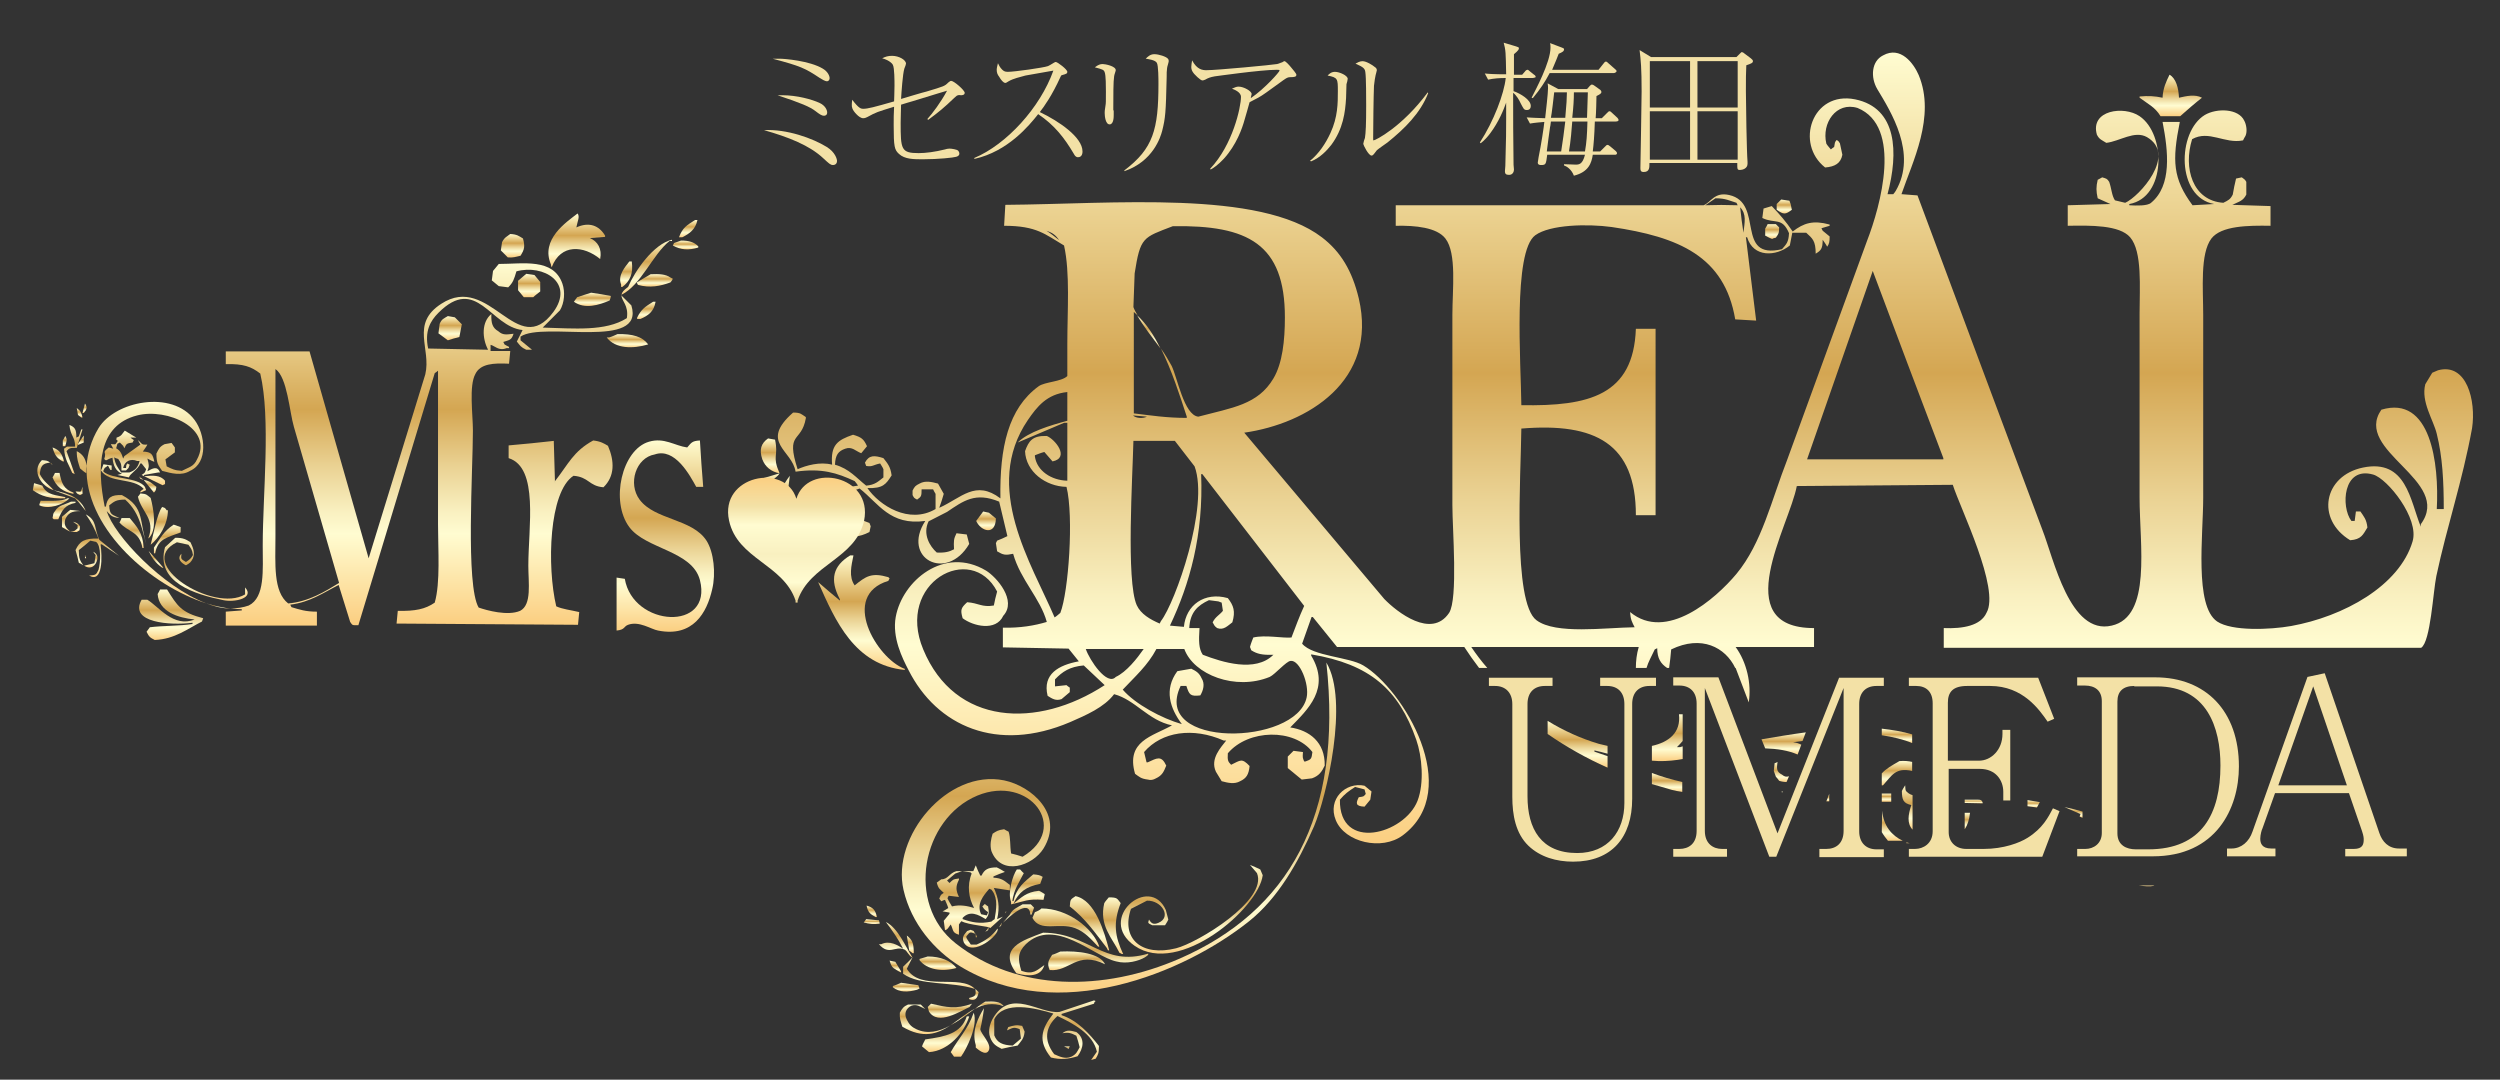 <?xml version="1.0" encoding="utf-8"?>
<!-- Generator: Adobe Illustrator 25.3.1, SVG Export Plug-In . SVG Version: 6.00 Build 0)  -->
<svg version="1.1" id="レイヤー_1" xmlns="http://www.w3.org/2000/svg" xmlns:xlink="http://www.w3.org/1999/xlink" x="0px"
	 y="0px" viewBox="0 0 609 263" style="enable-background:new 0 0 609 263;" xml:space="preserve">
<rect x="0" y="0" width="609" height="263" fill="#333333" stroke="none"/>
<style type="text/css">
	.st0{fill:url(#SVGID_1_);}
	.st1{fill:url(#SVGID_2_);}
	.st2{fill:url(#SVGID_3_);}
	.st3{fill:url(#SVGID_4_);}
	.st4{fill:url(#SVGID_5_);}
	.st5{fill:url(#SVGID_6_);}
	.st6{fill:url(#SVGID_7_);}
	.st7{fill:url(#SVGID_8_);}
	.st8{fill:url(#SVGID_9_);}
	.st9{fill:url(#SVGID_10_);}
	.st10{fill:url(#SVGID_11_);}
	.st11{fill:url(#SVGID_12_);}
	.st12{fill:url(#SVGID_13_);}
	.st13{fill:url(#SVGID_14_);}
	.st14{fill:url(#SVGID_15_);}
	.st15{fill:url(#SVGID_16_);}
	.st16{fill:url(#SVGID_17_);}
	.st17{fill:url(#SVGID_18_);}
	.st18{fill:url(#SVGID_19_);}
	.st19{fill:url(#SVGID_20_);}
	.st20{fill:url(#SVGID_21_);}
	.st21{fill:url(#SVGID_22_);}
	.st22{fill:url(#SVGID_23_);}
	.st23{fill:url(#SVGID_24_);}
	.st24{fill:url(#SVGID_25_);}
	.st25{fill:url(#SVGID_26_);}
	.st26{fill:url(#SVGID_27_);}
	.st27{fill:url(#SVGID_28_);}
	.st28{fill:url(#SVGID_29_);}
	.st29{fill:url(#SVGID_30_);}
	.st30{fill:url(#SVGID_31_);}
	.st31{fill:url(#SVGID_32_);}
	.st32{fill:url(#SVGID_33_);}
	.st33{fill:url(#SVGID_34_);}
	.st34{fill:url(#SVGID_35_);}
	.st35{fill:url(#SVGID_36_);}
	.st36{fill:url(#SVGID_37_);}
	.st37{fill:url(#SVGID_38_);}
	.st38{fill:url(#SVGID_39_);}
	.st39{fill:url(#SVGID_40_);}
	.st40{fill:url(#SVGID_41_);}
	.st41{fill:url(#SVGID_42_);}
	.st42{fill:url(#SVGID_43_);}
	.st43{fill:url(#SVGID_44_);}
	.st44{fill:url(#SVGID_45_);}
	.st45{fill:url(#SVGID_46_);}
	.st46{fill:url(#SVGID_47_);}
	.st47{fill:url(#SVGID_48_);}
	.st48{fill:url(#SVGID_49_);}
	.st49{fill:url(#SVGID_50_);}
	.st50{fill:url(#SVGID_51_);}
	.st51{fill:url(#SVGID_52_);}
	.st52{fill:url(#SVGID_53_);}
	.st53{fill:url(#SVGID_54_);}
	.st54{fill:url(#SVGID_55_);}
	.st55{fill:url(#SVGID_56_);}
	.st56{fill:url(#SVGID_57_);}
	.st57{fill:url(#SVGID_58_);}
	.st58{fill:url(#SVGID_59_);}
	.st59{fill:url(#SVGID_60_);}
	.st60{fill:url(#SVGID_61_);}
	.st61{fill:url(#SVGID_62_);}
	.st62{fill:url(#SVGID_63_);}
	.st63{fill:url(#SVGID_64_);}
	.st64{fill:url(#SVGID_65_);}
	.st65{fill:url(#SVGID_66_);}
	.st66{fill:url(#SVGID_67_);}
	.st67{fill:url(#SVGID_68_);}
	.st68{fill:url(#SVGID_69_);}
	.st69{fill:url(#SVGID_70_);}
	.st70{fill:url(#SVGID_71_);}
	.st71{fill:url(#SVGID_72_);}
	.st72{fill:url(#SVGID_73_);}
	.st73{fill:url(#SVGID_74_);}
	.st74{fill:url(#SVGID_75_);}
	.st75{fill:url(#SVGID_76_);}
	.st76{fill:url(#SVGID_77_);}
	.st77{fill:url(#SVGID_78_);}
	.st78{fill:url(#SVGID_79_);}
	.st79{fill:url(#SVGID_80_);}
	.st80{fill:url(#SVGID_81_);}
	.st81{fill:url(#SVGID_82_);}
	.st82{fill:url(#SVGID_83_);}
	.st83{fill:url(#SVGID_84_);}
	.st84{fill:url(#SVGID_85_);}
	.st85{fill:url(#SVGID_86_);}
	.st86{fill:url(#SVGID_87_);}
	.st87{fill:url(#SVGID_88_);}
	.st88{fill:url(#SVGID_89_);}
	.st89{fill:url(#SVGID_90_);}
	.st90{fill:url(#SVGID_91_);}
	.st91{fill:url(#SVGID_92_);}
	.st92{fill:url(#SVGID_93_);}
	.st93{fill:url(#SVGID_94_);}
	.st94{fill:url(#SVGID_95_);}
	.st95{fill:url(#SVGID_96_);}
	.st96{fill:url(#SVGID_97_);}
	.st97{fill:url(#SVGID_98_);}
	.st98{fill:url(#SVGID_99_);}
	.st99{fill:url(#SVGID_100_);}
	.st100{fill:url(#SVGID_101_);}
	.st101{fill:url(#SVGID_102_);}
	.st102{fill:url(#SVGID_103_);}
	.st103{fill:url(#SVGID_104_);}
	.st104{fill:url(#SVGID_105_);}
	.st105{fill:url(#SVGID_106_);}
	.st106{fill:url(#SVGID_107_);}
	.st107{fill:url(#SVGID_108_);}
	.st108{fill:url(#SVGID_109_);}
	.st109{fill:url(#SVGID_110_);}
	.st110{fill:#F3E1A6;}
</style>
<g>
	<linearGradient id="SVGID_1_" gradientUnits="userSpaceOnUse" x1="41.626" y1="156.016" x2="41.626" y2="143.632">
		<stop  offset="5.600029e-03" style="stop-color:#FBCF82"/>
		<stop  offset="0.253" style="stop-color:#FFFCD1"/>
		<stop  offset="0.315" style="stop-color:#F9F0C0"/>
		<stop  offset="0.439" style="stop-color:#EAD293"/>
		<stop  offset="0.596" style="stop-color:#D4A652"/>
		<stop  offset="0.871" style="stop-color:#F3E1A6"/>
		<stop  offset="1" style="stop-color:#FFFCD1"/>
	</linearGradient>
	<path class="st0" d="M40.7,143.6H39c-0.2,0.4-0.4,0.8-0.6,1.1c0.3,4.3,4.9,5.8,9,6.2c-5.1,2.1-8.8-3.2-11.5-4.8h-1.4
		c-3.2,5.6,7,6.3,12.4,5.6v0.3c-3.1,0.5-7.3,0.4-10.4,0.8c-0.3,0.4-0.6,0.8-0.8,1.1c0.6,1.2,0.8,1.4,2,2c4.9-0.2,8.1-2.8,11.5-4.5
		c0.1-0.3,0.2-0.6,0.3-0.8C44.1,149.2,43.2,147.6,40.7,143.6z"/>
	<linearGradient id="SVGID_2_" gradientUnits="userSpaceOnUse" x1="23.765" y1="140.626" x2="23.765" y2="125.336">
		<stop  offset="5.600029e-03" style="stop-color:#FBCF82"/>
		<stop  offset="0.253" style="stop-color:#FFFCD1"/>
		<stop  offset="0.315" style="stop-color:#F9F0C0"/>
		<stop  offset="0.439" style="stop-color:#EAD293"/>
		<stop  offset="0.596" style="stop-color:#D4A652"/>
		<stop  offset="0.871" style="stop-color:#F3E1A6"/>
		<stop  offset="1" style="stop-color:#FFFCD1"/>
	</linearGradient>
	<path class="st1" d="M20.9,125.3c1.3,1.8,2.2,3.6,3.1,5.9c-3.4-0.1-4.6,0.6-5.6,2.8c0.3,1,0.6,2.1,0.8,3.1c0.4,0.2,0.8,0.4,1.1,0.6
		c-0.8-1.1-1.1-1.6-1.1-3.7c0.9-0.7,1.9-1.5,2.8-2.3c0.5,0.1,0.9,0.2,1.4,0.3c1.3,0.9,1.1,5.1,0.6,6.8c-0.6,1.2-0.6,1.3-2.3,1.4
		c3.4,2,3.2-4.7,2.8-7.6h0.3c1.4,0.9,2.8,1.9,4.2,2.8c-1.6-1.3-3.2-2.6-4.8-3.9C22.9,128.7,23.7,126.8,20.9,125.3z"/>
	<linearGradient id="SVGID_3_" gradientUnits="userSpaceOnUse" x1="34.509" y1="146.955" x2="34.509" y2="97.852">
		<stop  offset="5.600029e-03" style="stop-color:#FBCF82"/>
		<stop  offset="0.253" style="stop-color:#FFFCD1"/>
		<stop  offset="0.315" style="stop-color:#F9F0C0"/>
		<stop  offset="0.439" style="stop-color:#EAD293"/>
		<stop  offset="0.596" style="stop-color:#D4A652"/>
		<stop  offset="0.871" style="stop-color:#F3E1A6"/>
		<stop  offset="1" style="stop-color:#FFFCD1"/>
	</linearGradient>
	<path class="st2" d="M26,124.5c1,1,1.1,1.5,3.1,1.7c-1.7-0.9-2.4-0.6-2.5-3.1c1.2-0.9,1.6-1.4,3.9-1.4c3.9,3.5,4.1,7.9,5.4,11.7
		c-2.1-6.4-0.5-9.8-6.2-12.8c-2.6-0.1-3.6,0.6-3.9,2.8h-0.3c-2-10-1.5-19.8,7.9-22.2c7.3-1.9,18.7,3.2,14.6,10.7
		c-0.8,1.8-2,1.9-3.7,2.8c-1.8-0.1-2.5-0.5-3.7-1.1c-0.1-0.6-0.2-1.1-0.3-1.7c0.8-0.6,1.5-1.1,2.3-1.7V109c-0.3-0.4-0.6-0.8-0.8-1.1
		c-0.6,0.1-1.1,0.2-1.7,0.3c-1.2,0.6-1.4,1.1-2,2.3c0,2.4,0.5,2.9,1.4,4.2c2.2,0.6,4.7,1.3,6.8,0c4.5-2,3.7-8.9,1.1-12.4
		c-5.5-7.4-19.4-4.6-23.4,2c-1.8,3-2.7,6.1-2.9,9.2c-0.2-1.8-1-2.9-2.4-3.6c0,2.1,0.4,2.8,0.8,4.2c0.5,0.4,0.9,0.8,1.4,1.1h0.2
		c0.5,14,15.5,27.4,29.2,31.8C39.5,142.9,27.8,130.4,26,124.5z M21.1,115.2c0-0.6,0-1.2,0-1.8c0.1,0.5,0.1,1.1,0.1,1.8H21.1z"/>
	<linearGradient id="SVGID_4_" gradientUnits="userSpaceOnUse" x1="20.808" y1="136.032" x2="20.808" y2="135.19">
		<stop  offset="5.600029e-03" style="stop-color:#FBCF82"/>
		<stop  offset="0.253" style="stop-color:#FFFCD1"/>
		<stop  offset="0.315" style="stop-color:#F9F0C0"/>
		<stop  offset="0.439" style="stop-color:#EAD293"/>
		<stop  offset="0.596" style="stop-color:#D4A652"/>
		<stop  offset="0.871" style="stop-color:#F3E1A6"/>
		<stop  offset="1" style="stop-color:#FFFCD1"/>
	</linearGradient>
	<path class="st3" d="M20.7,136h0.3c-0.1-0.3-0.2-0.6-0.3-0.8V136z"/>
	<linearGradient id="SVGID_5_" gradientUnits="userSpaceOnUse" x1="109.618" y1="82.831" x2="109.618" y2="76.919">
		<stop  offset="5.600029e-03" style="stop-color:#FBCF82"/>
		<stop  offset="0.253" style="stop-color:#FFFCD1"/>
		<stop  offset="0.315" style="stop-color:#F9F0C0"/>
		<stop  offset="0.439" style="stop-color:#EAD293"/>
		<stop  offset="0.596" style="stop-color:#D4A652"/>
		<stop  offset="0.871" style="stop-color:#F3E1A6"/>
		<stop  offset="1" style="stop-color:#FFFCD1"/>
	</linearGradient>
	<path class="st4" d="M107.1,78.9c-0.1,0.8-0.2,1.5-0.3,2.3c0.8,0.6,1.5,1.1,2.3,1.7c0.9-0.3,1.9-0.6,2.8-0.8c0.2-1,0.4-2.1,0.6-3.1
		c-0.6-0.6-1.1-1.1-1.7-1.7c-0.6-0.1-1.1-0.2-1.7-0.3C108.1,77.6,107.6,77.7,107.1,78.9z"/>
	<linearGradient id="SVGID_6_" gradientUnits="userSpaceOnUse" x1="192.871" y1="130.201" x2="192.871" y2="115.845">
		<stop  offset="5.600029e-03" style="stop-color:#FBCF82"/>
		<stop  offset="0.253" style="stop-color:#FFFCD1"/>
		<stop  offset="0.315" style="stop-color:#F9F0C0"/>
		<stop  offset="0.439" style="stop-color:#EAD293"/>
		<stop  offset="0.596" style="stop-color:#D4A652"/>
		<stop  offset="0.871" style="stop-color:#F3E1A6"/>
		<stop  offset="1" style="stop-color:#FFFCD1"/>
	</linearGradient>
	<path class="st5" d="M191.6,121.8c0.3-2,0.6-3.9,0.8-5.9c-3.6,4.6-5.3,11.8,1.7,14.4c1.3-0.7,1.6-1,2.3-2.3
		C195,125.5,192.3,124.8,191.6,121.8z"/>
	<linearGradient id="SVGID_7_" gradientUnits="userSpaceOnUse" x1="18.274" y1="129.557" x2="18.274" y2="127.024">
		<stop  offset="5.600029e-03" style="stop-color:#FBCF82"/>
		<stop  offset="0.253" style="stop-color:#FFFCD1"/>
		<stop  offset="0.315" style="stop-color:#F9F0C0"/>
		<stop  offset="0.439" style="stop-color:#EAD293"/>
		<stop  offset="0.596" style="stop-color:#D4A652"/>
		<stop  offset="0.871" style="stop-color:#F3E1A6"/>
		<stop  offset="1" style="stop-color:#FFFCD1"/>
	</linearGradient>
	<path class="st6" d="M17,129.6h1.7c0.9-0.6,0.6-0.1,0.8-1.4c-0.6-0.7-0.6-0.8-1.7-1.1c0.4,0.3,0.8,0.6,1.1,0.8v0.8
		C18.2,129.3,18.3,129.4,17,129.6z"/>
	<linearGradient id="SVGID_8_" gradientUnits="userSpaceOnUse" x1="17.289" y1="129.557" x2="17.289" y2="124.209">
		<stop  offset="5.600029e-03" style="stop-color:#FBCF82"/>
		<stop  offset="0.253" style="stop-color:#FFFCD1"/>
		<stop  offset="0.315" style="stop-color:#F9F0C0"/>
		<stop  offset="0.439" style="stop-color:#EAD293"/>
		<stop  offset="0.596" style="stop-color:#D4A652"/>
		<stop  offset="0.871" style="stop-color:#F3E1A6"/>
		<stop  offset="1" style="stop-color:#FFFCD1"/>
	</linearGradient>
	<path class="st7" d="M15.9,126.5c0.7-1.5,1.5-2,3.7-2c-0.8-0.1-1.7-0.2-2.5-0.3c-0.7,0.6-1.3,1.1-2,1.7v2.5c0.7,0.4,1.3,0.8,2,1.1
		C16.1,128.6,15.5,128,15.9,126.5z"/>
	<linearGradient id="SVGID_9_" gradientUnits="userSpaceOnUse" x1="104.564" y1="152.36" x2="104.564" y2="64.083">
		<stop  offset="5.600029e-03" style="stop-color:#FBCF82"/>
		<stop  offset="0.253" style="stop-color:#FFFCD1"/>
		<stop  offset="0.315" style="stop-color:#F9F0C0"/>
		<stop  offset="0.439" style="stop-color:#EAD293"/>
		<stop  offset="0.596" style="stop-color:#D4A652"/>
		<stop  offset="0.871" style="stop-color:#F3E1A6"/>
		<stop  offset="1" style="stop-color:#FFFCD1"/>
	</linearGradient>
	<path class="st8" d="M144.5,107.3c-4.9,2.7-6,5.7-9.3,9.9v0.6c-0.1-3.5-0.2-6.9-0.3-10.4c-3.7,0.4-7.3,0.8-11,1.1v3.1
		c7.4,2.3,4.8,16.9,4.8,26.2c0,4.2,0.9,9.5-2,11c-3,1.3-8.1-0.1-10.1-0.8c-3.2-5.4-1.4-33.7-1.4-43.1c0-4-1-10.9,0.6-13.8
		c1.2-2.5,4.4-2.7,8.2-2.5c0.1-1,0.2-2.1,0.3-3.1h-4.8V84c1,0.2,2,1.6,3.9,0.8h0.6v-0.3c-0.4-0.2-0.8-0.4-1.1-0.6
		c-0.1-0.2-0.2-0.4-0.3-0.6c1.5-0.5,2-0.4,2.5-2c-1.7,0.2-2.6,0.4-3.7-0.6c-1.4-0.8-1.8-1.9-1.7-4.2c-2.4,1.9-2.3,5.9-0.8,8.7
		c-4.9-0.1-9.8-0.2-14.6-0.3c-0.9-4.2,0.5-6.7,2.5-8.7c9.3-9.3,12.7,3.4,20.5,4.2c-0.5,0.9-0.9,1.9-1.4,2.8c0.8,1,1,1.4,2.3,2h1.4
		c-0.9-0.8-1.9-1.5-2.8-2.3V82c5.6-3.8,30.4,3.4,27-7.6c-0.8-0.8-1.6-1.6-2.4-2.4c0,1.3,1.8,2.4,1.3,5.5c-5.2,3.3-12.9,2.5-20.5,2.3
		l4.2-4.2c1.1-1.8,1.3-4.5,0.6-6.5c-2.2-6.3-9.6-4.8-15.5-4.8c-0.5,0.6-0.9,1.1-1.4,1.7c-0.1,0.8-0.2,1.5-0.3,2.3
		c0.6,0.5,1.1,0.9,1.7,1.4c0.7,0.1,1.5,0.2,2.3,0.3c1.2-1.2,1.4-1.9,2-3.9c6.6-1.8,14.2,2.8,9,9.9c-8.8,11.9-15.5-9.7-27.3-2
		c-7.6,4.9-2.4,10.9-3.9,17.2c-4.6,14.9-9.2,29.8-13.8,44.8c-4.8-16.8-9.6-33.6-14.4-50.4H55v3.1c4.3-0.1,6.2,0.6,8.4,2.3
		C66,102,64,120.3,64,132.9c0,6,0.6,12.6-3.4,14.6c-1.4,0.5-2.8,0.7-4.4,0.7c0.9,0.1,1.8,0.2,2.7,0.2v0.3c-1.3,0.1-2.6,0.2-3.9,0.3
		v3.4h22.2V149c-2.8,0-4.2-0.5-6.2-1.1c-0.1-0.2-0.2-0.4-0.3-0.6c4.9-0.6,8.2-3,11.8-4.8c0.9,3,1.9,6,2.8,9c0.6,0.9,0.5,0.8,2,0.8
		c6.2-20.5,12.4-40.9,18.6-61.4c0.3-0.2,0.6-0.4,0.8-0.6v37.4c0,6.3,0.6,14.2-0.8,19.1c-2.3,1.6-4.8,2.1-9,2c-0.1,1-0.2,2.1-0.3,3.1
		c14.7,0.1,29.5,0.2,44.2,0.3c0.1-1,0.2-2.1,0.3-3.1c-2.1-0.5-4.1-0.7-5.6-1.4c-2.3-9.7-1.8-27.9,4.2-31.8c3.8,0.3,3.7,2.5,7.3,2.8
		c2.8-2.7,2.7-6.4,1.1-10.1C147.1,108,146.3,107.5,144.5,107.3z M70.2,147c-3.7-2.9-3.1-9.7-3.1-16.3V89.9c2.9,2,3.4,10.4,4.5,14.1
		c3.7,12.7,7.3,25.3,11,38C79.2,144.1,75.1,146.6,70.2,147z"/>
	<linearGradient id="SVGID_10_" gradientUnits="userSpaceOnUse" x1="22.061" y1="138.219" x2="22.061" y2="134.344">
		<stop  offset="5.600029e-03" style="stop-color:#FBCF82"/>
		<stop  offset="0.253" style="stop-color:#FFFCD1"/>
		<stop  offset="0.315" style="stop-color:#F9F0C0"/>
		<stop  offset="0.439" style="stop-color:#EAD293"/>
		<stop  offset="0.596" style="stop-color:#D4A652"/>
		<stop  offset="0.871" style="stop-color:#F3E1A6"/>
		<stop  offset="1" style="stop-color:#FFFCD1"/>
	</linearGradient>
	<path class="st9" d="M23.5,136.9c0.5-1.2,0.2-2-0.8-2.5c0.2,0.3,0.4,0.6,0.6,0.8c-0.1,0.7-0.2,1.3-0.3,2c-0.8,0.2-1.7,0.4-2.5,0.6
		C21.7,138.6,22.9,138.3,23.5,136.9z"/>
	<linearGradient id="SVGID_11_" gradientUnits="userSpaceOnUse" x1="162.049" y1="154.051" x2="162.049" y2="107.294">
		<stop  offset="5.600029e-03" style="stop-color:#FBCF82"/>
		<stop  offset="0.253" style="stop-color:#FFFCD1"/>
		<stop  offset="0.315" style="stop-color:#F9F0C0"/>
		<stop  offset="0.439" style="stop-color:#EAD293"/>
		<stop  offset="0.596" style="stop-color:#D4A652"/>
		<stop  offset="0.871" style="stop-color:#F3E1A6"/>
		<stop  offset="1" style="stop-color:#FFFCD1"/>
	</linearGradient>
	<path class="st10" d="M155.8,121.7c-2.9-3.9-0.9-10.2,3.7-11c4.9-1.7,8.5,5,10.1,7.9h1.7c-0.3-3.8-0.6-7.5-0.8-11.3
		c-2,0.1-2.1,0.6-3.1,1.7c-3-0.4-5.6-2.5-9.3-1.4c-6.6,1.9-9.5,14.5-4.8,20.8c4,5.4,15.3,5.7,17.2,12.9c3.2,12.6-16.3,11.5-18.3-0.3
		c-0.7-0.1-1.3-0.2-2-0.3v12.9c2.1-0.2,1.7-1,2.8-1.4c2.7-1,5.6,1.1,7.3,1.4c8.5,1.7,11.9-4.3,13.2-10.1c0.9-3.8,0.4-9-1.4-11.8
		C168.6,126.3,159.5,126.7,155.8,121.7z"/>
	<linearGradient id="SVGID_12_" gradientUnits="userSpaceOnUse" x1="32.631" y1="118.298" x2="32.631" y2="105.064">
		<stop  offset="5.600029e-03" style="stop-color:#FBCF82"/>
		<stop  offset="0.253" style="stop-color:#FFFCD1"/>
		<stop  offset="0.315" style="stop-color:#F9F0C0"/>
		<stop  offset="0.439" style="stop-color:#EAD293"/>
		<stop  offset="0.596" style="stop-color:#D4A652"/>
		<stop  offset="0.871" style="stop-color:#F3E1A6"/>
		<stop  offset="1" style="stop-color:#FFFCD1"/>
	</linearGradient>
	<path class="st11" d="M27.4,111.5c0.2,2,0.8,3.2,2.3,3.9c-0.4,0.1-0.8,0.2-1.1,0.3c0.9,0.2,1.9,0.4,2.8,0.6c0.3-1,2.1-1.8,2.8-3.4
		h0.3l1.1,1.4c-0.4,1.1-0.3,0.8-1.1,1.4c1.7,0.8,3.4,1.7,5.1,2.5c0.2-0.1,0.4-0.2,0.6-0.3v-0.8c-1.2-1.4-2.9-1.3-5.1-1.1v-0.3
		c1.1-0.2,2.3-0.4,3.4-0.6H39c-0.7-1.7-1.8-1-3.1-0.3c0.5-1.3,0.4-1.6,0-3.1c0.6,0.3,1.1,0.6,1.7,0.8c-0.4-1.8-0.6-2.4-2.8-2.5
		c0.4-0.6,0.8-1.1,1.1-1.7c-1.6,0.1-1.2-0.2-2.3-1.1c0.2,0.4,0.4,0.8,0.6,1.1c-1.3,0.9-2.6,1.9-3.9,2.8c-0.1,0.2-0.2,0.4-0.3,0.6
		c-0.4-1.3-0.7-1.9-1.7-2.5c0.1-0.4,0.2-0.8,0.3-1.1c0.2-0.1,0.4-0.2,0.6-0.3c0.3,0.3,0.6,0.6,0.8,0.8c0.1,0.2,0.2,0.4,0.3,0.6
		c0.5-1.1,0.5-1.2,2-1.4c0.1-0.2,0.2-0.4,0.3-0.6c-0.3-0.2-0.6-0.4-0.8-0.6h1.4c-0.9-0.6-1.9-1.1-2.8-1.7c-0.7,0.8-0.7,1.3-2,1.7
		c0,0.9-0.3,0.2,0.3,0.8c-0.8,1.1-0.3,0.8-1.7,0.8c0.2,0.4,0.4,0.7,0.6,1.1c-0.4-0.1-0.8-0.2-1.1-0.3c-1.9,1.5-0.4,0.8-1.1,2.8
		C26,112.5,25.8,111.9,27.4,111.5z M28.8,111.8c0.6,0.9,0.8,1.1,0.8,2.8h1.1c0.2-0.2,0.4-0.4,0.6-0.6c0.1-0.3,0.2-0.6,0.3-0.8
		c-0.2-0.1-0.4-0.2-0.6-0.3c-0.4,0.7-0.2,0.5-0.3,1.1H30c0.3-1.6,1.8-2.4,3.4-1.7h0.6c-0.4,1.6-1.1,2.3-2.5,2.8h-2
		c-0.8-1.2-1.4-1.9-1.7-3.7C28.1,111.6,28.5,111.7,28.8,111.8z"/>
	<linearGradient id="SVGID_13_" gradientUnits="userSpaceOnUse" x1="40.795" y1="134.906" x2="40.795" y2="127.87">
		<stop  offset="5.600029e-03" style="stop-color:#FBCF82"/>
		<stop  offset="0.253" style="stop-color:#FFFCD1"/>
		<stop  offset="0.315" style="stop-color:#F9F0C0"/>
		<stop  offset="0.439" style="stop-color:#EAD293"/>
		<stop  offset="0.596" style="stop-color:#D4A652"/>
		<stop  offset="0.871" style="stop-color:#F3E1A6"/>
		<stop  offset="1" style="stop-color:#FFFCD1"/>
	</linearGradient>
	<path class="st12" d="M44,128.4c-0.6-0.2-1.1-0.4-1.7-0.6c-2.5,1.7-3.1,3.1-4.8,5.6v1.4h0.3c0.6-3.6,3.1-3.9,6.2-5.1V128.4z"/>
	<linearGradient id="SVGID_14_" gradientUnits="userSpaceOnUse" x1="36.07" y1="134.15" x2="36.07" y2="133.361">
		<stop  offset="5.600029e-03" style="stop-color:#FBCF82"/>
		<stop  offset="0.253" style="stop-color:#FFFCD1"/>
		<stop  offset="0.315" style="stop-color:#F9F0C0"/>
		<stop  offset="0.439" style="stop-color:#EAD293"/>
		<stop  offset="0.596" style="stop-color:#D4A652"/>
		<stop  offset="0.871" style="stop-color:#F3E1A6"/>
		<stop  offset="1" style="stop-color:#FFFCD1"/>
	</linearGradient>
	<path class="st13" d="M36.2,134.1c-0.1-0.3-0.2-0.5-0.3-0.8C36,133.6,36.1,133.8,36.2,134.1L36.2,134.1z"/>
	<linearGradient id="SVGID_15_" gradientUnits="userSpaceOnUse" x1="50.187" y1="146.315" x2="50.187" y2="130.968">
		<stop  offset="5.600029e-03" style="stop-color:#FBCF82"/>
		<stop  offset="0.253" style="stop-color:#FFFCD1"/>
		<stop  offset="0.315" style="stop-color:#F9F0C0"/>
		<stop  offset="0.439" style="stop-color:#EAD293"/>
		<stop  offset="0.596" style="stop-color:#D4A652"/>
		<stop  offset="0.871" style="stop-color:#F3E1A6"/>
		<stop  offset="1" style="stop-color:#FFFCD1"/>
	</linearGradient>
	<path class="st14" d="M54.4,146.2c2.8,0.6,7.7-0.5,5.3-3.1v1.7c-7.7,4.6-27.1-7.6-16.6-12.7c0.9,0.2,1.9,0.4,2.8,0.6
		c0.6,0.9,0.9,1.1,1.1,2.5c-0.5,0.9-0.8,1.1-1.7,1.7c-1.1-0.7-1.3-0.6-1.1-2c-1.2,1.2,0,2.3,1.1,2.8c0.9-0.5,1.2-0.7,1.7-1.7
		c0.6-1.5-0.1-2.8-0.6-3.9c-1.1-0.7-1.7-1.1-3.7-1.1c-0.8,0.8-1.7,1.5-2.5,2.3C37.8,141.9,47.6,144.8,54.4,146.2z"/>
	<linearGradient id="SVGID_16_" gradientUnits="userSpaceOnUse" x1="53.285" y1="148.25" x2="53.285" y2="146.955">
		<stop  offset="5.600029e-03" style="stop-color:#FBCF82"/>
		<stop  offset="0.253" style="stop-color:#FFFCD1"/>
		<stop  offset="0.315" style="stop-color:#F9F0C0"/>
		<stop  offset="0.439" style="stop-color:#EAD293"/>
		<stop  offset="0.596" style="stop-color:#D4A652"/>
		<stop  offset="0.871" style="stop-color:#F3E1A6"/>
		<stop  offset="1" style="stop-color:#FFFCD1"/>
	</linearGradient>
	<path class="st15" d="M50.3,147c2,0.8,4,1.2,5.9,1.3C54.3,148,52.3,147.6,50.3,147z"/>
	<linearGradient id="SVGID_17_" gradientUnits="userSpaceOnUse" x1="32.068" y1="133.5" x2="32.068" y2="126.181">
		<stop  offset="5.600029e-03" style="stop-color:#FBCF82"/>
		<stop  offset="0.253" style="stop-color:#FFFCD1"/>
		<stop  offset="0.315" style="stop-color:#F9F0C0"/>
		<stop  offset="0.439" style="stop-color:#EAD293"/>
		<stop  offset="0.596" style="stop-color:#D4A652"/>
		<stop  offset="0.871" style="stop-color:#F3E1A6"/>
		<stop  offset="1" style="stop-color:#FFFCD1"/>
	</linearGradient>
	<path class="st16" d="M29.1,127.3c2.2,2.4,4.9,2.1,5.6,6.2H35c-0.2-3.8-1.7-5.2-3.4-7.3h-2C29.5,126.6,29.3,126.9,29.1,127.3z"/>
	<linearGradient id="SVGID_18_" gradientUnits="userSpaceOnUse" x1="34.461" y1="116.892" x2="34.461" y2="116.048">
		<stop  offset="5.600029e-03" style="stop-color:#FBCF82"/>
		<stop  offset="0.253" style="stop-color:#FFFCD1"/>
		<stop  offset="0.315" style="stop-color:#F9F0C0"/>
		<stop  offset="0.439" style="stop-color:#EAD293"/>
		<stop  offset="0.596" style="stop-color:#D4A652"/>
		<stop  offset="0.871" style="stop-color:#F3E1A6"/>
		<stop  offset="1" style="stop-color:#FFFCD1"/>
	</linearGradient>
	<path class="st17" d="M35,116.9c-0.4-0.3-0.8-0.6-1.1-0.8C34.4,116.9,33.9,116.5,35,116.9z"/>
	<linearGradient id="SVGID_19_" gradientUnits="userSpaceOnUse" x1="36.571" y1="119.988" x2="36.571" y2="116.892">
		<stop  offset="5.600029e-03" style="stop-color:#FBCF82"/>
		<stop  offset="0.253" style="stop-color:#FFFCD1"/>
		<stop  offset="0.315" style="stop-color:#F9F0C0"/>
		<stop  offset="0.439" style="stop-color:#EAD293"/>
		<stop  offset="0.596" style="stop-color:#D4A652"/>
		<stop  offset="0.871" style="stop-color:#F3E1A6"/>
		<stop  offset="1" style="stop-color:#FFFCD1"/>
	</linearGradient>
	<path class="st18" d="M38.1,118.6c-1.1-0.8-1.4-1.4-3.1-1.7c0.8,1,1.7,2.1,2.5,3.1C38,119.4,37.9,119.6,38.1,118.6z"/>
	<linearGradient id="SVGID_20_" gradientUnits="userSpaceOnUse" x1="38.822" y1="132.655" x2="38.822" y2="123.366">
		<stop  offset="5.600029e-03" style="stop-color:#FBCF82"/>
		<stop  offset="0.253" style="stop-color:#FFFCD1"/>
		<stop  offset="0.315" style="stop-color:#F9F0C0"/>
		<stop  offset="0.439" style="stop-color:#EAD293"/>
		<stop  offset="0.596" style="stop-color:#D4A652"/>
		<stop  offset="0.871" style="stop-color:#F3E1A6"/>
		<stop  offset="1" style="stop-color:#FFFCD1"/>
	</linearGradient>
	<path class="st19" d="M36.7,132.7c2-1.6,4.2-4.9,4.2-8.4h-0.3c-0.5-0.7-0.3-0.5-1.1-0.8C38.2,125.2,37.3,130.6,36.7,132.7z"/>
	<linearGradient id="SVGID_21_" gradientUnits="userSpaceOnUse" x1="35.596" y1="131.245" x2="35.596" y2="120.269">
		<stop  offset="5.600029e-03" style="stop-color:#FBCF82"/>
		<stop  offset="0.253" style="stop-color:#FFFCD1"/>
		<stop  offset="0.315" style="stop-color:#F9F0C0"/>
		<stop  offset="0.439" style="stop-color:#EAD293"/>
		<stop  offset="0.596" style="stop-color:#D4A652"/>
		<stop  offset="0.871" style="stop-color:#F3E1A6"/>
		<stop  offset="1" style="stop-color:#FFFCD1"/>
	</linearGradient>
	<path class="st20" d="M36.1,131.2c2.3-1.8,1.3-7.3,0.6-9.9c-0.9-0.7-0.9-1-2.5-1.1c-0.2,0.3-0.4,0.6-0.6,0.8
		C34.4,124.7,38,126.4,36.1,131.2z"/>
	<linearGradient id="SVGID_22_" gradientUnits="userSpaceOnUse" x1="30.097" y1="119.988" x2="30.097" y2="113.231">
		<stop  offset="5.600029e-03" style="stop-color:#FBCF82"/>
		<stop  offset="0.253" style="stop-color:#FFFCD1"/>
		<stop  offset="0.315" style="stop-color:#F9F0C0"/>
		<stop  offset="0.439" style="stop-color:#EAD293"/>
		<stop  offset="0.596" style="stop-color:#D4A652"/>
		<stop  offset="0.871" style="stop-color:#F3E1A6"/>
		<stop  offset="1" style="stop-color:#FFFCD1"/>
	</linearGradient>
	<path class="st21" d="M24.6,114.6c2,3.2,8,1.7,10.4,4.5c-0.3,0.2-0.6,0.4-0.8,0.6v0.3c0.5-0.2,0.9-0.4,1.4-0.6
		c-0.1-0.3-0.2-0.6-0.3-0.8c-1.7-2.4-7.9-1.8-10.1-3.7v-0.3c0.1-0.2,0.2-0.4,0.3-0.6c0.3-0.2,0.6-0.4,0.8-0.6
		c0.2,0.4,0.4,0.8,0.6,1.1h0.3v-1.1c-0.7-0.1-1.3-0.2-2-0.3C25,113.7,24.8,114.2,24.6,114.6z"/>
	<linearGradient id="SVGID_23_" gradientUnits="userSpaceOnUse" x1="38.017" y1="138.284" x2="38.017" y2="134.15">
		<stop  offset="5.600029e-03" style="stop-color:#FBCF82"/>
		<stop  offset="0.253" style="stop-color:#FFFCD1"/>
		<stop  offset="0.315" style="stop-color:#F9F0C0"/>
		<stop  offset="0.439" style="stop-color:#EAD293"/>
		<stop  offset="0.596" style="stop-color:#D4A652"/>
		<stop  offset="0.871" style="stop-color:#F3E1A6"/>
		<stop  offset="1" style="stop-color:#FFFCD1"/>
	</linearGradient>
	<path class="st22" d="M39.5,138.3h0.3c-1.2-1.4-2.4-2.8-3.6-4.1C36.9,135.7,37.9,137.2,39.5,138.3z"/>
	<linearGradient id="SVGID_24_" gradientUnits="userSpaceOnUse" x1="128.9" y1="72.414" x2="128.9" y2="66.785">
		<stop  offset="5.600029e-03" style="stop-color:#FBCF82"/>
		<stop  offset="0.253" style="stop-color:#FFFCD1"/>
		<stop  offset="0.315" style="stop-color:#F9F0C0"/>
		<stop  offset="0.439" style="stop-color:#EAD293"/>
		<stop  offset="0.596" style="stop-color:#D4A652"/>
		<stop  offset="0.871" style="stop-color:#F3E1A6"/>
		<stop  offset="1" style="stop-color:#FFFCD1"/>
	</linearGradient>
	<path class="st23" d="M131.6,71v-2.3c-0.5-0.6-0.9-1.1-1.4-1.7c-0.7-0.1-1.3-0.2-2-0.3c-0.7,0.6-1.3,1.1-2,1.7v2.3
		c0.5,0.6,0.9,1.1,1.4,1.7h2.3C130.4,71.9,131,71.5,131.6,71z"/>
	<linearGradient id="SVGID_25_" gradientUnits="userSpaceOnUse" x1="159.583" y1="69.713" x2="159.583" y2="66.758">
		<stop  offset="5.600029e-03" style="stop-color:#FBCF82"/>
		<stop  offset="0.253" style="stop-color:#FFFCD1"/>
		<stop  offset="0.315" style="stop-color:#F9F0C0"/>
		<stop  offset="0.439" style="stop-color:#EAD293"/>
		<stop  offset="0.596" style="stop-color:#D4A652"/>
		<stop  offset="0.871" style="stop-color:#F3E1A6"/>
		<stop  offset="1" style="stop-color:#FFFCD1"/>
	</linearGradient>
	<path class="st24" d="M163.9,67.9c-0.2-0.1-0.4-0.2-0.6-0.3c-1.1-0.8-2.7-0.9-4.8-0.8c-1.1,0.7-2.3,1.3-3.4,2
		c0.1,0.2,0.2,0.4,0.3,0.6c2.9,0.8,5.5,0.3,7.9-0.6C163.6,68.5,163.8,68.2,163.9,67.9z"/>
	<linearGradient id="SVGID_26_" gradientUnits="userSpaceOnUse" x1="157.543" y1="71.773" x2="157.543" y2="58.341">
		<stop  offset="5.600029e-03" style="stop-color:#FBCF82"/>
		<stop  offset="0.253" style="stop-color:#FFFCD1"/>
		<stop  offset="0.315" style="stop-color:#F9F0C0"/>
		<stop  offset="0.439" style="stop-color:#EAD293"/>
		<stop  offset="0.596" style="stop-color:#D4A652"/>
		<stop  offset="0.871" style="stop-color:#F3E1A6"/>
		<stop  offset="1" style="stop-color:#FFFCD1"/>
	</linearGradient>
	<path class="st25" d="M151.4,71.8c4.8-2.4,7.5-9.7,11.7-13.1h0.6v-0.3c-4.5,1-9.1,7.7-10.7,11.5C151.9,70.7,151.5,71.2,151.4,71.8z
		"/>
	<linearGradient id="SVGID_27_" gradientUnits="userSpaceOnUse" x1="15.6" y1="126.462" x2="15.6" y2="122.239">
		<stop  offset="5.600029e-03" style="stop-color:#FBCF82"/>
		<stop  offset="0.253" style="stop-color:#FFFCD1"/>
		<stop  offset="0.315" style="stop-color:#F9F0C0"/>
		<stop  offset="0.439" style="stop-color:#EAD293"/>
		<stop  offset="0.596" style="stop-color:#D4A652"/>
		<stop  offset="0.871" style="stop-color:#F3E1A6"/>
		<stop  offset="1" style="stop-color:#FFFCD1"/>
	</linearGradient>
	<path class="st26" d="M18.4,122.5v-0.3h-1.1c-1.6,0.8-3,0.8-3.9,2.3c-0.5,0.6-0.4,0.6-0.6,1.7c0.1,0.1,0.2,0.2,0.3,0.3h1.1
		C15.1,124.3,15.8,123,18.4,122.5z"/>
	<linearGradient id="SVGID_28_" gradientUnits="userSpaceOnUse" x1="152.967" y1="84.656" x2="152.967" y2="81.404">
		<stop  offset="5.600029e-03" style="stop-color:#FBCF82"/>
		<stop  offset="0.253" style="stop-color:#FFFCD1"/>
		<stop  offset="0.315" style="stop-color:#F9F0C0"/>
		<stop  offset="0.439" style="stop-color:#EAD293"/>
		<stop  offset="0.596" style="stop-color:#D4A652"/>
		<stop  offset="0.871" style="stop-color:#F3E1A6"/>
		<stop  offset="1" style="stop-color:#FFFCD1"/>
	</linearGradient>
	<path class="st27" d="M150.4,81.4c-0.7,0.3-1.3,0.6-2,0.8h-0.6c2.1,2.8,6.4,2.8,10.1,1.7C156.5,82,154.1,81.3,150.4,81.4z"/>
	<linearGradient id="SVGID_29_" gradientUnits="userSpaceOnUse" x1="140.415" y1="65.096" x2="140.415" y2="52.146">
		<stop  offset="5.600029e-03" style="stop-color:#FBCF82"/>
		<stop  offset="0.253" style="stop-color:#FFFCD1"/>
		<stop  offset="0.315" style="stop-color:#F9F0C0"/>
		<stop  offset="0.439" style="stop-color:#EAD293"/>
		<stop  offset="0.596" style="stop-color:#D4A652"/>
		<stop  offset="0.871" style="stop-color:#F3E1A6"/>
		<stop  offset="1" style="stop-color:#FFFCD1"/>
	</linearGradient>
	<path class="st28" d="M134.4,65.1c2.2-5.8,7.8-5.3,11.8-2c0.5-2.5-0.6-4.3-2.5-5.1c1.2-0.1,2.4-0.2,3.7-0.3v-0.3
		c-1.5-2.5-3.9-3.4-7-2c0.3-1.6,0.9-2.6,0.3-3.4c-2.7,2.1-9.1,6.3-6.5,12.4C134.2,64.7,134.3,64.9,134.4,65.1z"/>
	<linearGradient id="SVGID_30_" gradientUnits="userSpaceOnUse" x1="152.477" y1="69.882" x2="152.477" y2="63.69">
		<stop  offset="5.600029e-03" style="stop-color:#FBCF82"/>
		<stop  offset="0.253" style="stop-color:#FFFCD1"/>
		<stop  offset="0.315" style="stop-color:#F9F0C0"/>
		<stop  offset="0.439" style="stop-color:#EAD293"/>
		<stop  offset="0.596" style="stop-color:#D4A652"/>
		<stop  offset="0.871" style="stop-color:#F3E1A6"/>
		<stop  offset="1" style="stop-color:#FFFCD1"/>
	</linearGradient>
	<path class="st29" d="M151.3,69.9h0.3c1.9-1.4,2.7-3.3,2.3-6.2h-0.6c-1,1.3-2.9,3.4-2,5.6V69.9z"/>
	<linearGradient id="SVGID_31_" gradientUnits="userSpaceOnUse" x1="151.35" y1="71.968" x2="151.35" y2="71.773">
		<stop  offset="5.600029e-03" style="stop-color:#FBCF82"/>
		<stop  offset="0.253" style="stop-color:#FFFCD1"/>
		<stop  offset="0.315" style="stop-color:#F9F0C0"/>
		<stop  offset="0.439" style="stop-color:#EAD293"/>
		<stop  offset="0.596" style="stop-color:#D4A652"/>
		<stop  offset="0.871" style="stop-color:#F3E1A6"/>
		<stop  offset="1" style="stop-color:#FFFCD1"/>
	</linearGradient>
	<path class="st30" d="M151.4,72c0-0.1,0-0.1,0-0.2c0,0-0.1,0.1-0.1,0.1L151.4,72z"/>
	<linearGradient id="SVGID_32_" gradientUnits="userSpaceOnUse" x1="144.243" y1="74.561" x2="144.243" y2="71.29">
		<stop  offset="5.600029e-03" style="stop-color:#FBCF82"/>
		<stop  offset="0.253" style="stop-color:#FFFCD1"/>
		<stop  offset="0.315" style="stop-color:#F9F0C0"/>
		<stop  offset="0.439" style="stop-color:#EAD293"/>
		<stop  offset="0.596" style="stop-color:#D4A652"/>
		<stop  offset="0.871" style="stop-color:#F3E1A6"/>
		<stop  offset="1" style="stop-color:#FFFCD1"/>
	</linearGradient>
	<path class="st31" d="M140.6,72.4c-0.3,0.4-0.6,0.8-0.8,1.1c2.6,1.9,6.2,0.8,8.7-0.3c0.3-0.8,0.2-0.5,0.3-1.1
		c-1.6-0.3-3.2-0.6-4.8-0.8C142.8,71.7,141.7,72,140.6,72.4z"/>
	<linearGradient id="SVGID_33_" gradientUnits="userSpaceOnUse" x1="434.675" y1="51.971" x2="434.675" y2="48.57">
		<stop  offset="5.600029e-03" style="stop-color:#FBCF82"/>
		<stop  offset="0.253" style="stop-color:#FFFCD1"/>
		<stop  offset="0.315" style="stop-color:#F9F0C0"/>
		<stop  offset="0.439" style="stop-color:#EAD293"/>
		<stop  offset="0.596" style="stop-color:#D4A652"/>
		<stop  offset="0.871" style="stop-color:#F3E1A6"/>
		<stop  offset="1" style="stop-color:#FFFCD1"/>
	</linearGradient>
	<path class="st32" d="M436.5,51.1l-0.3-1.4c-0.1-0.3-0.2-0.6-0.3-0.8c-0.7-0.1-1.3-0.2-2-0.3c-0.4,0.4-0.8,0.8-1.1,1.1v1.4
		C434.5,52.3,434.9,52.3,436.5,51.1z"/>
	<linearGradient id="SVGID_34_" gradientUnits="userSpaceOnUse" x1="167.042" y1="60.727" x2="167.042" y2="58.622">
		<stop  offset="5.600029e-03" style="stop-color:#FBCF82"/>
		<stop  offset="0.253" style="stop-color:#FFFCD1"/>
		<stop  offset="0.315" style="stop-color:#F9F0C0"/>
		<stop  offset="0.439" style="stop-color:#EAD293"/>
		<stop  offset="0.596" style="stop-color:#D4A652"/>
		<stop  offset="0.871" style="stop-color:#F3E1A6"/>
		<stop  offset="1" style="stop-color:#FFFCD1"/>
	</linearGradient>
	<path class="st33" d="M170.1,60.3V60c-1-1-2.2-1.4-4.2-1.4c-0.6,0.2-1.1,0.4-1.7,0.6c-0.1,0.2-0.2,0.4-0.3,0.6
		C165.8,60.9,167.8,61,170.1,60.3z"/>
	<linearGradient id="SVGID_35_" gradientUnits="userSpaceOnUse" x1="187.615" y1="115.283" x2="187.615" y2="106.837">
		<stop  offset="5.600029e-03" style="stop-color:#FBCF82"/>
		<stop  offset="0.253" style="stop-color:#FFFCD1"/>
		<stop  offset="0.315" style="stop-color:#F9F0C0"/>
		<stop  offset="0.439" style="stop-color:#EAD293"/>
		<stop  offset="0.596" style="stop-color:#D4A652"/>
		<stop  offset="0.871" style="stop-color:#F3E1A6"/>
		<stop  offset="1" style="stop-color:#FFFCD1"/>
	</linearGradient>
	<path class="st34" d="M188.8,107.1c-0.6-0.1-1.1-0.2-1.7-0.3c-1.7,1.2-2.2,2.7-1.4,5.1c0.7,1.8,2.1,3,4.2,3.4
		C188,110.9,189.7,111.3,188.8,107.1z"/>
	<linearGradient id="SVGID_36_" gradientUnits="userSpaceOnUse" x1="528.834" y1="28.302" x2="528.834" y2="18.168">
		<stop  offset="5.600029e-03" style="stop-color:#FBCF82"/>
		<stop  offset="0.253" style="stop-color:#FFFCD1"/>
		<stop  offset="0.315" style="stop-color:#F9F0C0"/>
		<stop  offset="0.439" style="stop-color:#EAD293"/>
		<stop  offset="0.596" style="stop-color:#D4A652"/>
		<stop  offset="0.871" style="stop-color:#F3E1A6"/>
		<stop  offset="1" style="stop-color:#FFFCD1"/>
	</linearGradient>
	<path class="st35" d="M526.3,28.3h4.8c1.8-1.6,3.4-3,5.3-4.5c-1.7-0.9-3.8-0.4-5.6,0c-0.1-2.3-0.7-4.7-2.3-5.6
		c-0.8,1.6-1.6,3.3-1.7,5.6c-1.9-0.4-3.5-0.5-5.6-0.3v0.3C523.2,25.3,525,26.1,526.3,28.3z"/>
	<linearGradient id="SVGID_37_" gradientUnits="userSpaceOnUse" x1="186.74" y1="123.164" x2="186.74" y2="115.283">
		<stop  offset="5.600029e-03" style="stop-color:#FBCF82"/>
		<stop  offset="0.253" style="stop-color:#FFFCD1"/>
		<stop  offset="0.315" style="stop-color:#F9F0C0"/>
		<stop  offset="0.439" style="stop-color:#EAD293"/>
		<stop  offset="0.596" style="stop-color:#D4A652"/>
		<stop  offset="0.871" style="stop-color:#F3E1A6"/>
		<stop  offset="1" style="stop-color:#FFFCD1"/>
	</linearGradient>
	<path class="st36" d="M185.7,123.2c2-1.4,0.4-2.3,1.4-4.8c0.5-1.3,2.5-2.3,2.8-3.1c-1.2,0.4-2.4,0.7-3.7,1.1
		C183.6,117.4,182,122.1,185.7,123.2z"/>
	<linearGradient id="SVGID_38_" gradientUnits="userSpaceOnUse" x1="167.606" y1="57.778" x2="167.606" y2="53.556">
		<stop  offset="5.600029e-03" style="stop-color:#FBCF82"/>
		<stop  offset="0.253" style="stop-color:#FFFCD1"/>
		<stop  offset="0.315" style="stop-color:#F9F0C0"/>
		<stop  offset="0.439" style="stop-color:#EAD293"/>
		<stop  offset="0.596" style="stop-color:#D4A652"/>
		<stop  offset="0.871" style="stop-color:#F3E1A6"/>
		<stop  offset="1" style="stop-color:#FFFCD1"/>
	</linearGradient>
	<path class="st37" d="M169.9,53.6h-0.6c-2,1.3-3,1.8-3.9,4.2h0.8C168,56.9,169.4,55.9,169.9,53.6z"/>
	<linearGradient id="SVGID_39_" gradientUnits="userSpaceOnUse" x1="157.472" y1="77.763" x2="157.472" y2="73.541">
		<stop  offset="5.600029e-03" style="stop-color:#FBCF82"/>
		<stop  offset="0.253" style="stop-color:#FFFCD1"/>
		<stop  offset="0.315" style="stop-color:#F9F0C0"/>
		<stop  offset="0.439" style="stop-color:#EAD293"/>
		<stop  offset="0.596" style="stop-color:#D4A652"/>
		<stop  offset="0.871" style="stop-color:#F3E1A6"/>
		<stop  offset="1" style="stop-color:#FFFCD1"/>
	</linearGradient>
	<path class="st38" d="M159.7,73.5h-0.6c-1.9,1.2-2.9,1.8-3.9,3.9v0.3h0.8C157.9,76.9,159.3,75.9,159.7,73.5z"/>
	<linearGradient id="SVGID_40_" gradientUnits="userSpaceOnUse" x1="124.831" y1="62.655" x2="124.831" y2="56.935">
		<stop  offset="5.600029e-03" style="stop-color:#FBCF82"/>
		<stop  offset="0.253" style="stop-color:#FFFCD1"/>
		<stop  offset="0.315" style="stop-color:#F9F0C0"/>
		<stop  offset="0.439" style="stop-color:#EAD293"/>
		<stop  offset="0.596" style="stop-color:#D4A652"/>
		<stop  offset="0.871" style="stop-color:#F3E1A6"/>
		<stop  offset="1" style="stop-color:#FFFCD1"/>
	</linearGradient>
	<path class="st39" d="M126.8,62.3c1-1.6,1.1-2.3,0.6-4.2c-1-0.6-1.4-1-3.1-1.1c-0.9,0.7-1.4,0.8-2,2c-0.1,0.7-0.2,1.3-0.3,2
		l1.7,1.7C125,62.8,125.5,62.6,126.8,62.3z"/>
	<linearGradient id="SVGID_41_" gradientUnits="userSpaceOnUse" x1="11.095" y1="119.425" x2="11.095" y2="112.106">
		<stop  offset="5.600029e-03" style="stop-color:#FBCF82"/>
		<stop  offset="0.253" style="stop-color:#FFFCD1"/>
		<stop  offset="0.315" style="stop-color:#F9F0C0"/>
		<stop  offset="0.439" style="stop-color:#EAD293"/>
		<stop  offset="0.596" style="stop-color:#D4A652"/>
		<stop  offset="0.871" style="stop-color:#F3E1A6"/>
		<stop  offset="1" style="stop-color:#FFFCD1"/>
	</linearGradient>
	<path class="st40" d="M13.1,119.4c-1.3-1.4-2.4-2-3.4-3.9c0.2-2,0.6-2.6,2.5-2.8c-0.6-0.5-0.8-0.5-2-0.6
		C7.6,114.7,10,118.5,13.1,119.4z"/>
	<linearGradient id="SVGID_42_" gradientUnits="userSpaceOnUse" x1="15.319" y1="120.269" x2="15.319" y2="115.202">
		<stop  offset="5.600029e-03" style="stop-color:#FBCF82"/>
		<stop  offset="0.253" style="stop-color:#FFFCD1"/>
		<stop  offset="0.315" style="stop-color:#F9F0C0"/>
		<stop  offset="0.439" style="stop-color:#EAD293"/>
		<stop  offset="0.596" style="stop-color:#D4A652"/>
		<stop  offset="0.871" style="stop-color:#F3E1A6"/>
		<stop  offset="1" style="stop-color:#FFFCD1"/>
	</linearGradient>
	<path class="st41" d="M17.9,120.3V120c-2.3-0.8-2.9-2.2-3.4-4.8h-1.1c-0.2,0.4-0.4,0.8-0.6,1.1C13.7,118.5,15.2,119.8,17.9,120.3z"
		/>
	<linearGradient id="SVGID_43_" gradientUnits="userSpaceOnUse" x1="17.008" y1="124.492" x2="17.008" y2="119.425">
		<stop  offset="5.600029e-03" style="stop-color:#FBCF82"/>
		<stop  offset="0.253" style="stop-color:#FFFCD1"/>
		<stop  offset="0.315" style="stop-color:#F9F0C0"/>
		<stop  offset="0.439" style="stop-color:#EAD293"/>
		<stop  offset="0.596" style="stop-color:#D4A652"/>
		<stop  offset="0.871" style="stop-color:#F3E1A6"/>
		<stop  offset="1" style="stop-color:#FFFCD1"/>
	</linearGradient>
	<path class="st42" d="M20.9,124.5c-1.4-3.4-4-4.2-7.9-5.1c1.8,0.7,3.6,1.3,5.3,2C19.3,122.4,20.1,123.5,20.9,124.5z"/>
	<linearGradient id="SVGID_44_" gradientUnits="userSpaceOnUse" x1="13.348" y1="123.51" x2="13.348" y2="121.395">
		<stop  offset="5.600029e-03" style="stop-color:#FBCF82"/>
		<stop  offset="0.253" style="stop-color:#FFFCD1"/>
		<stop  offset="0.315" style="stop-color:#F9F0C0"/>
		<stop  offset="0.439" style="stop-color:#EAD293"/>
		<stop  offset="0.596" style="stop-color:#D4A652"/>
		<stop  offset="0.871" style="stop-color:#F3E1A6"/>
		<stop  offset="1" style="stop-color:#FFFCD1"/>
	</linearGradient>
	<path class="st43" d="M16.4,121.4L16.4,121.4c-1.4,0.8-4.3,0.6-6.5,0.6c-0.1,0.3-0.2,0.6-0.3,0.8v0.3c2.3,1.1,5.9-0.2,7.3-1.7H16.4
		z"/>
	<linearGradient id="SVGID_45_" gradientUnits="userSpaceOnUse" x1="11.941" y1="121.414" x2="11.941" y2="117.734">
		<stop  offset="5.600029e-03" style="stop-color:#FBCF82"/>
		<stop  offset="0.253" style="stop-color:#FFFCD1"/>
		<stop  offset="0.315" style="stop-color:#F9F0C0"/>
		<stop  offset="0.439" style="stop-color:#EAD293"/>
		<stop  offset="0.596" style="stop-color:#D4A652"/>
		<stop  offset="0.871" style="stop-color:#F3E1A6"/>
		<stop  offset="1" style="stop-color:#FFFCD1"/>
	</linearGradient>
	<path class="st44" d="M15.9,121.4v-0.3c-2.1-0.5-4.5-0.4-5.6-2.8c-0.7-0.2-1.3-0.4-2-0.6c-0.1,0.6-0.2,1.1-0.3,1.7
		C10.1,120.9,12,121.5,15.9,121.4z"/>
	<linearGradient id="SVGID_46_" gradientUnits="userSpaceOnUse" x1="14.194" y1="112.388" x2="14.194" y2="109.01">
		<stop  offset="5.600029e-03" style="stop-color:#FBCF82"/>
		<stop  offset="0.253" style="stop-color:#FFFCD1"/>
		<stop  offset="0.315" style="stop-color:#F9F0C0"/>
		<stop  offset="0.439" style="stop-color:#EAD293"/>
		<stop  offset="0.596" style="stop-color:#D4A652"/>
		<stop  offset="0.871" style="stop-color:#F3E1A6"/>
		<stop  offset="1" style="stop-color:#FFFCD1"/>
	</linearGradient>
	<path class="st45" d="M15.3,112.4h0.3c-0.5-1.9-1.1-2.8-2.8-3.4C13.3,110.8,13.8,111.6,15.3,112.4z"/>
	<linearGradient id="SVGID_47_" gradientUnits="userSpaceOnUse" x1="19.4" y1="101.691" x2="19.4" y2="99.439">
		<stop  offset="5.600029e-03" style="stop-color:#FBCF82"/>
		<stop  offset="0.253" style="stop-color:#FFFCD1"/>
		<stop  offset="0.315" style="stop-color:#F9F0C0"/>
		<stop  offset="0.439" style="stop-color:#EAD293"/>
		<stop  offset="0.596" style="stop-color:#D4A652"/>
		<stop  offset="0.871" style="stop-color:#F3E1A6"/>
		<stop  offset="1" style="stop-color:#FFFCD1"/>
	</linearGradient>
	<path class="st46" d="M19.8,101.7h0.3c-0.3-1.3-0.5-1.6-1.4-2.3c0.1,0.6,0.2,1.1,0.3,1.7C19.3,101.3,19.5,101.5,19.8,101.7z"/>
	<linearGradient id="SVGID_48_" gradientUnits="userSpaceOnUse" x1="20.591" y1="100.564" x2="20.591" y2="98.312">
		<stop  offset="5.600029e-03" style="stop-color:#FBCF82"/>
		<stop  offset="0.253" style="stop-color:#FFFCD1"/>
		<stop  offset="0.315" style="stop-color:#F9F0C0"/>
		<stop  offset="0.439" style="stop-color:#EAD293"/>
		<stop  offset="0.596" style="stop-color:#D4A652"/>
		<stop  offset="0.871" style="stop-color:#F3E1A6"/>
		<stop  offset="1" style="stop-color:#FFFCD1"/>
	</linearGradient>
	<path class="st47" d="M20.7,98.3c-0.2,0.8-0.4,1.5-0.6,2.3h0.3C21.2,99.7,21.3,99.2,20.7,98.3z"/>
	<linearGradient id="SVGID_49_" gradientUnits="userSpaceOnUse" x1="19.681" y1="108.446" x2="19.681" y2="106.194">
		<stop  offset="5.600029e-03" style="stop-color:#FBCF82"/>
		<stop  offset="0.253" style="stop-color:#FFFCD1"/>
		<stop  offset="0.315" style="stop-color:#F9F0C0"/>
		<stop  offset="0.439" style="stop-color:#EAD293"/>
		<stop  offset="0.596" style="stop-color:#D4A652"/>
		<stop  offset="0.871" style="stop-color:#F3E1A6"/>
		<stop  offset="1" style="stop-color:#FFFCD1"/>
	</linearGradient>
	<path class="st48" d="M19,108.4l1.4-0.6v-1.7c-0.5,0.7-0.9,1.3-1.4,2V108.4z"/>
	<linearGradient id="SVGID_50_" gradientUnits="userSpaceOnUse" x1="15.774" y1="108.727" x2="15.774" y2="106.194">
		<stop  offset="5.600029e-03" style="stop-color:#FBCF82"/>
		<stop  offset="0.253" style="stop-color:#FFFCD1"/>
		<stop  offset="0.315" style="stop-color:#F9F0C0"/>
		<stop  offset="0.439" style="stop-color:#EAD293"/>
		<stop  offset="0.596" style="stop-color:#D4A652"/>
		<stop  offset="0.871" style="stop-color:#F3E1A6"/>
		<stop  offset="1" style="stop-color:#FFFCD1"/>
	</linearGradient>
	<path class="st49" d="M15.9,106.2c-0.2,0.4-0.4,0.8-0.6,1.1v1.4h0.6C16.2,107.4,16.5,107.2,15.9,106.2z"/>
	<linearGradient id="SVGID_51_" gradientUnits="userSpaceOnUse" x1="19.26" y1="120.551" x2="19.26" y2="118.581">
		<stop  offset="5.600029e-03" style="stop-color:#FBCF82"/>
		<stop  offset="0.253" style="stop-color:#FFFCD1"/>
		<stop  offset="0.315" style="stop-color:#F9F0C0"/>
		<stop  offset="0.439" style="stop-color:#EAD293"/>
		<stop  offset="0.596" style="stop-color:#D4A652"/>
		<stop  offset="0.871" style="stop-color:#F3E1A6"/>
		<stop  offset="1" style="stop-color:#FFFCD1"/>
	</linearGradient>
	<path class="st50" d="M19.5,120.6c0.2-0.1,0.4-0.2,0.6-0.3v-1.7c-0.5,1.6-0.3,1.1-1.7,1.1C18.9,120.4,18.7,120.2,19.5,120.6z"/>
	<linearGradient id="SVGID_52_" gradientUnits="userSpaceOnUse" x1="17.852" y1="115.484" x2="17.852" y2="103.38">
		<stop  offset="5.600029e-03" style="stop-color:#FBCF82"/>
		<stop  offset="0.253" style="stop-color:#FFFCD1"/>
		<stop  offset="0.315" style="stop-color:#F9F0C0"/>
		<stop  offset="0.439" style="stop-color:#EAD293"/>
		<stop  offset="0.596" style="stop-color:#D4A652"/>
		<stop  offset="0.871" style="stop-color:#F3E1A6"/>
		<stop  offset="1" style="stop-color:#FFFCD1"/>
	</linearGradient>
	<path class="st51" d="M15.6,109.3c0.2,2.8,1.2,3.9,2,5.9c0.2,0.1,0.4,0.2,0.6,0.3c-0.7-1.9-1.3-3.8-2-5.6c0.7-0.8,0.9-0.8,2.5-0.8
		c0.5-1.5,0.9-3,1.4-4.5h-0.3c-0.2,0.6-0.4,1.1-0.6,1.7c-0.2,0.1-0.4,0.2-0.6,0.3c0-2-0.3-2.5-1.7-3.1c0.3,2.9,1.4,2.8,1.4,5.3h-2
		C16.2,108.9,15.9,109.1,15.6,109.3z"/>
	<linearGradient id="SVGID_53_" gradientUnits="userSpaceOnUse" x1="12.504" y1="113.231" x2="12.504" y2="112.669">
		<stop  offset="5.600029e-03" style="stop-color:#FBCF82"/>
		<stop  offset="0.253" style="stop-color:#FFFCD1"/>
		<stop  offset="0.315" style="stop-color:#F9F0C0"/>
		<stop  offset="0.439" style="stop-color:#EAD293"/>
		<stop  offset="0.596" style="stop-color:#D4A652"/>
		<stop  offset="0.871" style="stop-color:#F3E1A6"/>
		<stop  offset="1" style="stop-color:#FFFCD1"/>
	</linearGradient>
	<path class="st52" d="M12.2,112.7l0.6,0.6C12.4,112.7,12.8,113.1,12.2,112.7z"/>
	<linearGradient id="SVGID_54_" gradientUnits="userSpaceOnUse" x1="464.826" y1="205.385" x2="464.826" y2="205.172">
		<stop  offset="5.600029e-03" style="stop-color:#FBCF82"/>
		<stop  offset="0.253" style="stop-color:#FFFCD1"/>
		<stop  offset="0.315" style="stop-color:#F9F0C0"/>
		<stop  offset="0.439" style="stop-color:#EAD293"/>
		<stop  offset="0.596" style="stop-color:#D4A652"/>
		<stop  offset="0.871" style="stop-color:#F3E1A6"/>
		<stop  offset="1" style="stop-color:#FFFCD1"/>
	</linearGradient>
	<path class="st53" d="M465.2,205.4c-0.3-0.1-0.5-0.1-0.8-0.2v0.2H465.2z"/>
	<linearGradient id="SVGID_55_" gradientUnits="userSpaceOnUse" x1="462.114" y1="191.285" x2="462.114" y2="185.367">
		<stop  offset="5.600029e-03" style="stop-color:#FBCF82"/>
		<stop  offset="0.253" style="stop-color:#FFFCD1"/>
		<stop  offset="0.315" style="stop-color:#F9F0C0"/>
		<stop  offset="0.439" style="stop-color:#EAD293"/>
		<stop  offset="0.596" style="stop-color:#D4A652"/>
		<stop  offset="0.871" style="stop-color:#F3E1A6"/>
		<stop  offset="1" style="stop-color:#FFFCD1"/>
	</linearGradient>
	<path class="st54" d="M462.7,185.4c-1.9,1.1-3.2,1.8-4.3,3v2.9h0.3c2.2-2.4,3-4.4,7.1-3.5v-2.2
		C464.9,185.4,463.9,185.3,462.7,185.4z"/>
	<linearGradient id="SVGID_56_" gradientUnits="userSpaceOnUse" x1="479.224" y1="202.058" x2="479.224" y2="198.037">
		<stop  offset="5.600029e-03" style="stop-color:#FBCF82"/>
		<stop  offset="0.253" style="stop-color:#FFFCD1"/>
		<stop  offset="0.315" style="stop-color:#F9F0C0"/>
		<stop  offset="0.439" style="stop-color:#EAD293"/>
		<stop  offset="0.596" style="stop-color:#D4A652"/>
		<stop  offset="0.871" style="stop-color:#F3E1A6"/>
		<stop  offset="1" style="stop-color:#FFFCD1"/>
	</linearGradient>
	<path class="st55" d="M478.6,198v4c0.7-1,1.1-2.3,1.3-4H478.6z"/>
	<linearGradient id="SVGID_57_" gradientUnits="userSpaceOnUse" x1="433.911" y1="190.517" x2="433.911" y2="185.666">
		<stop  offset="5.600029e-03" style="stop-color:#FBCF82"/>
		<stop  offset="0.253" style="stop-color:#FFFCD1"/>
		<stop  offset="0.315" style="stop-color:#F9F0C0"/>
		<stop  offset="0.439" style="stop-color:#EAD293"/>
		<stop  offset="0.596" style="stop-color:#D4A652"/>
		<stop  offset="0.871" style="stop-color:#F3E1A6"/>
		<stop  offset="1" style="stop-color:#FFFCD1"/>
	</linearGradient>
	<path class="st56" d="M432.3,185.9c-0.1,0.6-0.1,1.2-0.2,1.9l0.5,1.4c0.3,0.3,0.5,0.6,0.8,1c0.6,0.2,1.2,0.3,1.8,0.3l0.6-1.4
		c-0.7,0.2-1.1,0.1-1.7-0.4c-1.4-0.7-1.3-1.5-1.1-3.1C432.7,185.8,432.5,185.9,432.3,185.9z"/>
	<linearGradient id="SVGID_58_" gradientUnits="userSpaceOnUse" x1="460.957" y1="204.818" x2="460.957" y2="197.479">
		<stop  offset="5.600029e-03" style="stop-color:#FBCF82"/>
		<stop  offset="0.253" style="stop-color:#FFFCD1"/>
		<stop  offset="0.315" style="stop-color:#F9F0C0"/>
		<stop  offset="0.439" style="stop-color:#EAD293"/>
		<stop  offset="0.596" style="stop-color:#D4A652"/>
		<stop  offset="0.871" style="stop-color:#F3E1A6"/>
		<stop  offset="1" style="stop-color:#FFFCD1"/>
	</linearGradient>
	<path class="st57" d="M458.5,197.5L458.5,197.5l-0.1,5.2c0.4,0.7,1,1.5,1.5,2.1h3.6C460.9,203.6,458.8,201.2,458.5,197.5z"/>
	<linearGradient id="SVGID_59_" gradientUnits="userSpaceOnUse" x1="459.559" y1="195.227" x2="459.559" y2="193.219">
		<stop  offset="5.600029e-03" style="stop-color:#FBCF82"/>
		<stop  offset="0.253" style="stop-color:#FFFCD1"/>
		<stop  offset="0.315" style="stop-color:#F9F0C0"/>
		<stop  offset="0.439" style="stop-color:#EAD293"/>
		<stop  offset="0.596" style="stop-color:#D4A652"/>
		<stop  offset="0.871" style="stop-color:#F3E1A6"/>
		<stop  offset="1" style="stop-color:#FFFCD1"/>
	</linearGradient>
	<path class="st58" d="M460.7,193.3c-0.8,0-1.5,0-2.3,0v2h2.3V193.3z"/>
	<linearGradient id="SVGID_60_" gradientUnits="userSpaceOnUse" x1="445.28" y1="195.227" x2="445.28" y2="193.427">
		<stop  offset="5.600029e-03" style="stop-color:#FBCF82"/>
		<stop  offset="0.253" style="stop-color:#FFFCD1"/>
		<stop  offset="0.315" style="stop-color:#F9F0C0"/>
		<stop  offset="0.439" style="stop-color:#EAD293"/>
		<stop  offset="0.596" style="stop-color:#D4A652"/>
		<stop  offset="0.871" style="stop-color:#F3E1A6"/>
		<stop  offset="1" style="stop-color:#FFFCD1"/>
	</linearGradient>
	<polygon class="st59" points="444.9,195.2 445.6,195.2 445.6,193.4 	"/>
	<linearGradient id="SVGID_61_" gradientUnits="userSpaceOnUse" x1="464.535" y1="202.103" x2="464.535" y2="191.285">
		<stop  offset="5.600029e-03" style="stop-color:#FBCF82"/>
		<stop  offset="0.253" style="stop-color:#FFFCD1"/>
		<stop  offset="0.315" style="stop-color:#F9F0C0"/>
		<stop  offset="0.439" style="stop-color:#EAD293"/>
		<stop  offset="0.596" style="stop-color:#D4A652"/>
		<stop  offset="0.871" style="stop-color:#F3E1A6"/>
		<stop  offset="1" style="stop-color:#FFFCD1"/>
	</linearGradient>
	<path class="st60" d="M464.1,191.3c-0.3,0.5-0.6,0.9-0.8,1.4c0,2.2,0.4,3,2.3,3.4c-0.8,2.4-1.1,4.5,0.3,6v-8.4
		c-0.3-0.1-0.6-0.2-0.9-0.4C464.1,192.6,464.2,192.7,464.1,191.3z"/>
	<linearGradient id="SVGID_62_" gradientUnits="userSpaceOnUse" x1="248.048" y1="224.784" x2="248.048" y2="220.281">
		<stop  offset="5.600029e-03" style="stop-color:#FBCF82"/>
		<stop  offset="0.253" style="stop-color:#FFFCD1"/>
		<stop  offset="0.315" style="stop-color:#F9F0C0"/>
		<stop  offset="0.439" style="stop-color:#EAD293"/>
		<stop  offset="0.596" style="stop-color:#D4A652"/>
		<stop  offset="0.871" style="stop-color:#F3E1A6"/>
		<stop  offset="1" style="stop-color:#FFFCD1"/>
	</linearGradient>
	<path class="st61" d="M251,222.8h0.3c0.2-0.6,0.4-1.1,0.6-1.7c-0.3-0.3-0.6-0.6-0.8-0.8h-2c-1.3,0.8-2.4,1.1-3.1,2.5
		c-0.6,0.7-1.1,1.3-1.7,2C245.5,223.7,250.7,218.6,251,222.8z"/>
	<linearGradient id="SVGID_63_" gradientUnits="userSpaceOnUse" x1="250.161" y1="220.28" x2="250.161" y2="211.833">
		<stop  offset="5.600029e-03" style="stop-color:#FBCF82"/>
		<stop  offset="0.253" style="stop-color:#FFFCD1"/>
		<stop  offset="0.315" style="stop-color:#F9F0C0"/>
		<stop  offset="0.439" style="stop-color:#EAD293"/>
		<stop  offset="0.596" style="stop-color:#D4A652"/>
		<stop  offset="0.871" style="stop-color:#F3E1A6"/>
		<stop  offset="1" style="stop-color:#FFFCD1"/>
	</linearGradient>
	<path class="st62" d="M248.5,211.8h-0.8c-1,1.4-2.3,5.7-1.4,7.9v0.6c3.2-0.7,3.9-1.4,7.9-1.1c0.1-0.5,0.2-0.9,0.3-1.4
		c-0.5-0.3-0.9-0.6-1.4-0.8c-3.2,0.3-4.3,1.7-6.2,3.1c1.3-2.8,3-4.1,6.5-4.8c0.2-0.6,0.4-1.1,0.6-1.7c-0.7-0.4-1-0.5-2.3-0.6
		c-2.1,1.8-4.1,3.2-4.8,6.5h-0.3c0.4-2.9,1.7-4.6,2.8-6.8C249,212.4,248.8,212.1,248.5,211.8z"/>
	<linearGradient id="SVGID_64_" gradientUnits="userSpaceOnUse" x1="244.954" y1="222.532" x2="244.954" y2="221.969">
		<stop  offset="5.600029e-03" style="stop-color:#FBCF82"/>
		<stop  offset="0.253" style="stop-color:#FFFCD1"/>
		<stop  offset="0.315" style="stop-color:#F9F0C0"/>
		<stop  offset="0.439" style="stop-color:#EAD293"/>
		<stop  offset="0.596" style="stop-color:#D4A652"/>
		<stop  offset="0.871" style="stop-color:#F3E1A6"/>
		<stop  offset="1" style="stop-color:#FFFCD1"/>
	</linearGradient>
	<path class="st63" d="M244.8,222.5c0.5-0.4,0.2-0.3,0.3-0.6C245,222.2,244.9,222.3,244.8,222.5z"/>
	<linearGradient id="SVGID_65_" gradientUnits="userSpaceOnUse" x1="265.359" y1="231.539" x2="265.359" y2="218.309">
		<stop  offset="5.600029e-03" style="stop-color:#FBCF82"/>
		<stop  offset="0.253" style="stop-color:#FFFCD1"/>
		<stop  offset="0.315" style="stop-color:#F9F0C0"/>
		<stop  offset="0.439" style="stop-color:#EAD293"/>
		<stop  offset="0.596" style="stop-color:#D4A652"/>
		<stop  offset="0.871" style="stop-color:#F3E1A6"/>
		<stop  offset="1" style="stop-color:#FFFCD1"/>
	</linearGradient>
	<path class="st64" d="M262,218.3c-1.1,0.8-1.3,0.6-1.4,2.5c3.8,3,6,6.2,9,10.1c0.1,0.2,0.2,0.4,0.3,0.6h0.3
		C269,227,266.8,219.3,262,218.3z"/>
	<linearGradient id="SVGID_66_" gradientUnits="userSpaceOnUse" x1="259.73" y1="230.695" x2="259.73" y2="221.404">
		<stop  offset="5.600029e-03" style="stop-color:#FBCF82"/>
		<stop  offset="0.253" style="stop-color:#FFFCD1"/>
		<stop  offset="0.315" style="stop-color:#F9F0C0"/>
		<stop  offset="0.439" style="stop-color:#EAD293"/>
		<stop  offset="0.596" style="stop-color:#D4A652"/>
		<stop  offset="0.871" style="stop-color:#F3E1A6"/>
		<stop  offset="1" style="stop-color:#FFFCD1"/>
	</linearGradient>
	<path class="st65" d="M252.1,222.2c-0.2,0.5-0.4,0.9-0.6,1.4c1.9,3.6,6.4,1,10.4,2.5c2.4,0.9,4,2.8,5.6,4.5h0.3
		c-1.6-4.6-7.8-9.3-14.1-9.3C253.3,221.7,252.7,222,252.1,222.2z"/>
	<linearGradient id="SVGID_67_" gradientUnits="userSpaceOnUse" x1="406.125" y1="192.968" x2="406.125" y2="188.322">
		<stop  offset="5.600029e-03" style="stop-color:#FBCF82"/>
		<stop  offset="0.253" style="stop-color:#FFFCD1"/>
		<stop  offset="0.315" style="stop-color:#F9F0C0"/>
		<stop  offset="0.439" style="stop-color:#EAD293"/>
		<stop  offset="0.596" style="stop-color:#D4A652"/>
		<stop  offset="0.871" style="stop-color:#F3E1A6"/>
		<stop  offset="1" style="stop-color:#FFFCD1"/>
	</linearGradient>
	<path class="st66" d="M402.4,188.3v2.7c1.6,0.5,3.2,0.9,4.8,1.4c0.8,0.2,1.7,0.4,2.6,0.5v-2.4C407.2,189.9,404.8,189.2,402.4,188.3
		z"/>
	<linearGradient id="SVGID_68_" gradientUnits="userSpaceOnUse" x1="434.128" y1="193.148" x2="434.128" y2="192.804">
		<stop  offset="5.600029e-03" style="stop-color:#FBCF82"/>
		<stop  offset="0.253" style="stop-color:#FFFCD1"/>
		<stop  offset="0.315" style="stop-color:#F9F0C0"/>
		<stop  offset="0.439" style="stop-color:#EAD293"/>
		<stop  offset="0.596" style="stop-color:#D4A652"/>
		<stop  offset="0.871" style="stop-color:#F3E1A6"/>
		<stop  offset="1" style="stop-color:#FFFCD1"/>
	</linearGradient>
	<path class="st67" d="M434.3,192.8c-0.1,0-0.2,0-0.3,0l0.1,0.3L434.3,192.8z"/>
	<linearGradient id="SVGID_69_" gradientUnits="userSpaceOnUse" x1="395.974" y1="205.924" x2="395.974" y2="12.952">
		<stop  offset="5.600029e-03" style="stop-color:#FBCF82"/>
		<stop  offset="0.253" style="stop-color:#FFFCD1"/>
		<stop  offset="0.315" style="stop-color:#F9F0C0"/>
		<stop  offset="0.439" style="stop-color:#EAD293"/>
		<stop  offset="0.596" style="stop-color:#D4A652"/>
		<stop  offset="0.871" style="stop-color:#F3E1A6"/>
		<stop  offset="1" style="stop-color:#FFFCD1"/>
	</linearGradient>
	<path class="st68" d="M593.9,90.2c-0.5,0.2-0.9,0.4-1.4,0.6c-0.6,0.9-1.1,1.9-1.7,2.8c-1.1,4.3,2,8.7,2.8,12.1
		c1.4,5.6,1.7,11.6,1.7,18.3h-1.7c0.6-11.2-1.5-27.8-13.5-24.2c-7,10.1,17.5,17.2,9.6,27.9v0.6c-2.6-6.4-3.5-16.6-14.1-14.4
		c-9.6,2-11.5,12.6-3.1,17.7c2.7-0.2,3.1-1.3,4.2-3.1c-0.2-2-0.9-2.7-1.7-3.9h-1.1c-0.1,0.8-0.2,1.5-0.3,2.3h-0.8
		c-2.6-3.4-2.1-13.4,5.3-11.3c3.5,1,11.3,10.7,9.6,16.3c-3.2,10.8-16.8,18.3-29.6,20.6c-5.1,0.9-14.4,1.3-18-1.1
		c-5.6-3.8-3.4-21.1-3.4-30.1V76.7c0-6.3-0.8-14.9,2-18.6c2.4-3.1,8.9-3.2,14.4-3.1v-4.8c-3.1-0.1-6.2-0.2-9.3-0.3
		c1.6-0.8,2.6-0.9,3.4-2.5v-3.1c-0.4-0.7-0.5-0.6-1.1-1.1c-0.5,0.1-0.9,0.2-1.4,0.3c-0.3,1.3-0.6,2.6-0.8,3.9
		c-0.6,1.2-1.1,1.4-2.3,2c-7.5-0.5-9.8-8.5-7.6-15.5c4.1-2.3,7.9,1.2,12.4,0.3c0.2-0.4,0.4-0.8,0.6-1.1c0.5-1.1,0.2-2.8-0.3-3.7
		c-1.4-3-6.7-3.1-9.6-1.4c-6.8,4.1-7,20.1,2.3,21.7c-1.8,0.1-3.6,0.2-5.3,0.3c-4.8-6.5-5-10.8-3.1-20.3h-4.2
		c1.4,7.2,2.3,15.5-2.8,19.7c-0.9,0.8-3.6,0.7-5.3,0.6v-0.3c9-1.6,9-17,2.5-21.4c-3.8-2.6-12.1-1.5-10.4,4.5c0.6,1.2,1.2,1.3,2.3,2
		c3.3-0.4,6.9-3.1,9.9-1.4c7.4,4.3-1.9,14.5-5.3,16l-2.5-0.6c-0.8-1.2-0.8-2.8-1.4-4.5c-0.5-0.8-0.7-0.8-1.7-1.1l-1.1,0.6
		c-0.4,1.7-0.4,2.7,0,4.5c1,0.5,2.1,0.9,3.1,1.4c-3.5,0.1-6.9,0.2-10.4,0.3V55c5.6-0.1,12.6-0.2,15.2,2.8c3,3.5,2.3,12.2,2.3,18.6
		v44.8c0,11.6,3,29-6.8,31.2c-10.2,2.4-14.1-16.3-16.9-23.4c-10.1-27.1-20.3-54.2-30.4-81.4c-1.3-0.1-2.6-0.2-3.9-0.3
		c2.6-7.7,8.4-18.9,4.2-29c-1.2-2.8-4.4-7.2-8.7-4.8c-2.8,1.4-3.1,5.3-1.4,8.2c3.3,5.5,9.8,15.7,4.5,24.8c-0.2,0.3-0.4,0.6-0.6,0.8
		h-1.4c2.7-10.1,2.4-21-7.9-23.1c-10.5-2.1-14.7,10.8-7.3,16.6c2.4-0.2,3.8-1,4.2-3.1c-0.2-0.9-0.4-1.9-0.6-2.8
		c-0.4-0.6-0.3-0.5-0.8-0.8c-0.5,0.6-0.4,0.6-0.6,1.7c-0.3,0.2-0.6,0.4-0.8,0.6c-0.4-0.5-0.8-0.9-1.1-1.4c-1.2-5,2.4-10.3,7.6-8.7
		c11,4.5,5.6,23.9,2.3,32.4c-6.5,17.7-12.9,35.5-19.4,53.2c-3.9,10-6.2,20.4-12.4,27.9c-5.1,6.1-17.1,16.6-25.9,9.3
		c0.1,1.9,0.5,2.5,1.1,3.7c-7.3,0.1-19.2,1.8-23.9-1.7c-5.9-4.3-3.8-35.4-3.7-46.7c18.1-1.5,27.9,3.7,27.9,21.1h4.8V80.1h-4.8
		c-0.6,16.2-11.4,18.9-27.9,18.6c-0.1-10.3-2.1-37.4,3.4-41.4c3.6-2.6,12.7-2.8,18.6-2c16.3,2.4,27.5,7.1,30.1,22.5
		c1.7,0.1,3.4,0.2,5.1,0.3c-0.8-6.8-1.7-13.5-2.5-20.3h0.3c1.5,5,7.1,4.7,10.4,2c0.2-1,0.4-2.1,0.6-3.1h3.4c1.5,1.4,2.3,1.9,2.3,5.1
		c1.3-0.8,1.7-1.2,1.7-3.4c0.4,0.6,0.8,1.1,1.1,1.7c0.5-0.7,0.6-1.2,0.6-2.5c-0.6-0.5-1.1-0.9-1.7-1.4c-0.1-0.2-0.2-0.4-0.3-0.6
		c0.7-0.2,1.3-0.4,2-0.6v-0.3c-4-1.1-6.3-0.4-9,1.7c-1.6-2.4-3.2-4.2-5.1-6.2c-0.7,0.2-1.3,0.4-2,0.6c-0.1,0.8-0.2,1.5-0.3,2.3
		c3.1,1.5,4.8-0.3,6.5,3.7c-0.1,2.3-0.7,2.7-1.7,3.9c-11.6,2.7-4.2-11.3-12.9-13.2c-3.6-0.8-4.4,1.8-6.2,2.5H340V55
		c4.8-0.1,10,0.4,12.1,3.1c2.8,3.6,1.7,12.5,1.7,18.6v46.4c0,5.7,1.4,22.8-0.8,26.2c-4.3,6.4-12.7-0.2-15.8-3.4
		c-11.4-13.5-22.7-27-34.1-40.5c15.4-2.2,32.6-12.6,27.9-32.7c-1.6-6.7-4.4-11.4-9-14.9c-15.2-11.6-50.8-8.1-77.1-7.9
		c-0.1,1.7-0.2,3.4-0.3,5.1c8,0,10,2.1,14.6,4.8c1.5,6.6,0.8,16,0.8,23.9v7.9c-1.4,1.4-5.5,1.4-7,2.5c-7.4,5.4-9.5,14.9-9.3,27.3
		c-6.1-4.6-9.5-0.1-14.9,2.3c0.4-1.1,0.8-2.3,1.1-3.4l-1.4-2.5c-1.5-0.4-3.1-0.8-4.5,0c-1,0.5-1.2,0.7-1.7,1.7v1.1
		c0.4,0.8,0.4,0.7,1.1,1.1c1-0.7,1.1-0.8,1.1-2.5h2.8c0.2,0.4,0.4,0.8,0.6,1.1v3.7c-6.5,3.8-13.7-0.9-16.6-5.1
		c3.8,0.1,4.5-0.9,5.9-3.1c-0.3-2.2-1-2.9-2-4.2c-2.2-0.7-3.5-0.8-4.5,1.1c0.1,0.3,0.2,0.6,0.3,0.8c1.5,0.3,1.8-0.3,3.4-0.6
		c0.3,0.5,0.6,0.9,0.8,1.4v2c-1.3,1-2,1.8-4.2,2c-2.4-1.9-4.1-4.1-7.6-5.1c0.1-2.4,0.8-3.3,2.5-3.9c1.7-0.6,2.5,0.6,3.9,1.1
		c0.5-0.6,0.9-1.1,1.4-1.7c-0.8-1.8-1.4-2.2-3.4-2.8c-3.8,1.3-5.5,2.5-5.1,7.3c-2.9-0.8-6.4,0.2-8.4,1.1c-3-9.3,0.9-6.3,2-12.4v-0.3
		c-1.1-0.7-1.2-1.1-3.1-1.1c-8.3,7.3-0.2,9.1,0.6,14.4c6.4-0.9,10.1,0.3,14.4,2.3c0.3,0.4,0.6,0.7,0.8,1.1
		c-11.5,1.2-7.3,16.6,2.8,11.3c0.1-0.5,0.2-0.9,0.3-1.4c-0.1-0.3-0.2-0.6-0.3-0.8c-0.8-0.3-1.5-0.6-2.3-0.8l-1.7,1.7h-1.4
		c-0.7-0.8-1.3-1.5-2-2.3c-0.1-0.9-0.2-1.9-0.3-2.8c1.6-1.9,2.7-3.4,5.3-4.2c4.6,3.6,7.4,9.1,16,7.9c-5.9,9.1,5.2,15,10.7,5.6
		c-0.2-0.8-0.4-1.5-0.6-2.3c-0.8-0.1-1.7-0.2-2.5-0.3c-0.7,1.4-0.7,1.9-0.6,3.9c-1.1,0.6-2.2,0.9-4.2,0.8c-1.7-1.5-3.5-4.5-2-7.6
		l4.5-2.3c4-2.7,6.9-4.9,12.7-2.5l2,8.4c-0.8,0.4-1.7,0.8-2.5,1.1c-0.1,0.2-0.2,0.4-0.3,0.6c0.1,0.7,0.2,1.3,0.3,2
		c1.5,0.9,2,1,3.9,0.6c1.8,6.4,6.6,10.8,8.2,16.6c-3,0.9-6.5,1.5-10.7,1.4v4.8c5.3,0.1,10.7,0.2,16,0.3c0.8,1,1.7,2.1,2.5,3.1
		c-4.9,0.9-8.9,3.1-7.6,8.4c1.1,0.7,2,1.3,3.4,0.8c0.7-0.6,1.3-1.1,2-1.7v-1.1c-0.3-0.2-0.6-0.4-0.8-0.6c-0.9,0.1-1.9,0.2-2.8,0.3
		v-1.7c1.8-1.9,3.6-3.1,7-3.4l5.1,4.8c-16.4,10.7-36.5,9.9-44.2-8.7c-6.8-16.3,11.7-26.3,18-14.1c-0.3,1.1-0.6,2.3-0.8,3.4
		c-2.9,0.5-3.7-0.6-6.5-0.8c-1.5,1.4-1.7,1.8-1.1,3.9c2.5,1.9,8.1,3.3,9.9-0.6c3.4-3.7-1.6-9.4-4.2-11c-10.2-6.1-20.4,2.5-22,11.3
		c-0.9,5,1.6,10,3.1,12.9c6.9,13.7,21.6,20.3,39.4,12.7c3.9-1.7,8.3-3.6,10.7-6.8c5.2,1.4,8.3,6.4,14.1,7.6
		c-4.8,2.7-11.3,3.8-9,11.8c1,0.7,1.4,1.2,3.1,1.4c0.7,0.2,1.3,0.1,2-0.3c1.5-0.7,1.9-1.6,2.5-3.1c-1.2-2.6-2.3-1.8-4.5-0.8h-0.3
		l-0.6-2.5c4.3-5,11.9-6.1,19.4-2.8h0.6c-1.2,1.6-4,4.4-2.5,7.6l1.4,2.3c1.5,0.4,3.1,0.8,4.5,0c1.5-0.7,2.1-1.6,2.3-3.7
		c-1.9-2-2.2-1.4-4.5-0.3c-0.8-0.8-0.9-1.1-0.8-2.8c5-5.9,16.2-6.1,20.6-0.3c-0.2,1.7-0.3,1.8-1.7,2.3h-0.3c-0.4-1-0.4-0.9-0.3-2.3
		l-2.3-0.3c-0.5,0.5-0.9,0.9-1.4,1.4v2.8c1.1,0.9,2.3,1.9,3.4,2.8c0.8-0.1,1.7-0.2,2.5-0.3c1.7-0.6,2.4-1.6,3.1-3.1
		c0.1-5.7-3.7-8.6-8.4-9.3c4.3-4.4,9.9-9.5,5.1-17.5v-0.3c14.3,2.4,21.3,8.5,25.6,20.8c1.4,4,2,10.5,0.3,14.9
		c-3.2,8.1-19.1,12.5-18.9-0.3c1.2-1.4,2-2,3.7-3.1c0.8,0.2,1.5,0.4,2.3,0.6c0.1,0.4,0.2,0.8,0.3,1.1c-0.6,0.7-0.4,0.6-1.7,0.8
		c-0.7,1.4-0.9,2.2,1.4,2.3c0.5-0.6,0.9-1.1,1.4-1.7c0.1-0.7,0.2-1.3,0.3-2c-0.6-0.5-1.1-0.9-1.7-1.4c-4.6-1-9.1,3.3-7,8.4
		c2.2,5.4,11.2,7.5,16.3,3.7c15-11.2,0-35.7-9.6-41.4c-3.5-2.1-12.3-2.2-14.9-5.3c0.8-2.2,1.5-4.3,2.3-6.5h0.3
		c2,2.4,3.9,4.9,5.9,7.3h31c1.1,1.7,2.3,3.4,3.6,5.1h2c-1.4-1.6-2.7-3.3-3.9-5.1h40.8c-0.5,1.7-0.7,3.4-0.7,5.1h2.6
		c0.4-1.4,1.2-2.8,2-4.5c0.2-0.1,0.4-0.2,0.6-0.3c0,2.5,0.9,3.8,2.4,4.8h0.5c0.2-1.5,0.4-3,0.5-4.5c7.4-3.6,13.2-0.5,15.6,4.5h0.1
		l3.2,8.4c0.7-4.6-0.5-9.8-3.2-13.5h19.1V153c-21.2,0-6-24.9-4.2-34.6c12.7-0.1,25.3-0.2,38-0.3c1.8,5.7,11.6,25.4,8.2,31.2
		c-1.4,3.1-5.7,3.9-10.4,3.7v4.8h116.3c2.3-1.5,2.9-13.7,3.7-17.5c2.6-12.2,6.3-22.9,8.7-36C603.2,97.6,600.9,88.3,593.9,90.2z
		 M424.7,56.7c-0.3-2.1-0.6-4.1-0.8-6.2C425.5,52.2,425,54.1,424.7,56.7z M417.9,48.3c2.5,0,3.4,0.6,5.1,1.1
		c0.1,0.2,0.2,0.4,0.3,0.6c-3.4-0.1-4.6-0.1-7.9,0C416.2,49.4,417.1,48.9,417.9,48.3z M254.9,56.2c1.5,0.5,2.3,1.1,3.1,2.3
		C257,57.7,256,56.9,254.9,56.2z M258.3,149.3c-0.5,0.4-0.9,0.8-1.4,1.1c-5.6-13.1-17.7-31.7-6.5-48.1c2.2-3.2,4.6-6.3,9.6-6.8v7
		c-4.1,1.1-9.5,2.7-12.1,5.3c3.8-1.6,7.5-3.2,11.3-4.8h0.8v14.1c-3.9-0.1-7.4-2.4-7.9-5.9v-0.3c0.8-0.3,1.5-0.6,2.3-0.8
		c0.7,0.8,1.3,1.5,2,2.3c4.3-0.9,0.6-5.4-1.4-6.2c-3.5-0.1-4.4,1.2-5.3,3.7c0.2,5,5,8.6,10.1,8.7
		C261.6,125.8,260.3,144.2,258.3,149.3z M276.1,75.9L276.1,75.9c0.3,0.3,0.7,0.6,1,0.9c-0.4-0.7-0.8-1.4-1-2
		c0.1-2.7,0.2-5.4,0.3-8.2c1.4-8.9,2-8.7,9.3-11.5c18.3-0.3,27.3,4.3,27.3,22.2c0,5.7-0.6,11.2-2.8,14.9c-3.8,6.4-10,7.1-18.3,9.3
		c-3.5-0.4-5.1-9.6-6.5-12.4c-0.7-1.3-1.6-2.8-2.6-4.2c2.6,5.2,4.6,11.4,6.3,16.6v0.3c-5,0-8.7-0.6-12.9-1.1V75.9z M279.4,101.5
		c-1,0.5-2.7,0.4-3.4-0.3C277.2,101.3,278.3,101.4,279.4,101.5z M276.1,107.4h10.1c1.6,2.1,3.2,4.1,4.8,6.2
		c3.6,9.7-4.7,33.2-8.2,37.7c-0.1,0.2-0.2,0.4-0.3,0.6c-2.3-1-4.6-2.3-5.6-4.5C274.3,141.5,275.9,116.1,276.1,107.4z M264.5,158.1
		h14.1c-1.6,2.3-4.2,5.6-6.8,6.8C269.7,167.2,265.4,160.8,264.5,158.1z M318.3,169.9c-2.5,11.8-38,12.5-30.7-2.8h1.4
		c0.7,2.1,0.9,2.6,3.4,2.3c0.7-1.2,1.2-2.8,0.3-4.2c-0.6-1.3-1.3-1.7-2.5-2.3c-1.1,0.2-2.3,0.4-3.4,0.6c-3.3,4.5-1.8,9,1.1,12.9
		c-4.9-1.4-11.4-4.9-14.4-8.4c2.9-3.1,6.1-5.9,8.2-9.9h6.8c2.3,6.3,12.5,10.2,20.8,6.8c1.3-0.6,4.1-3.9,5.1-3.9
		C316.6,160.7,319,166.7,318.3,169.9z M314.6,155.3c-2.1,0.2-6.4-0.7-9.3,0c-0.3,0.8-0.6,1.5-0.8,2.3c0.1,0.3,0.2,0.6,0.3,0.8
		c1.4,0.9,2.7,1.2,5.4,1.1c-4.4,4.4-12.5,1.8-17.2,0c-1-1.5-1-3.3-0.8-6.5h-2.5c0.2-3.8,2-5.5,4.8-6.8c0.7,0.1,1.5,0.2,2.3,0.3
		c0.3,0.1,0.6,0.2,0.8,0.3c0.1,0.7,0.2,1.3,0.3,2c-0.9,1.1-1.8,1.4-2.5,2.8c0.4,0.7,0.4,0.9,1.1,1.4c1.6,0.6,2.6-0.6,3.7-1.4
		c0.8-2.7,0.3-4.1-1.1-5.9c-5.7-1.6-10.2,1.7-10.7,7c-1.1-0.1-2.3-0.2-3.4-0.3c4.8-10.1,8.2-22.1,7.6-36.9h0.3
		c8.3,10.7,16.5,21.4,24.8,32.1C316.5,150.2,315.6,152.7,314.6,155.3z M473.4,111.9h-33.2c5.3-15.3,10.7-30.6,16-45.9
		c5.7,15.2,11.4,30.4,17.2,45.6L473.4,111.9z"/>
	<linearGradient id="SVGID_70_" gradientUnits="userSpaceOnUse" x1="279.875" y1="84.898" x2="279.875" y2="76.774">
		<stop  offset="5.600029e-03" style="stop-color:#FBCF82"/>
		<stop  offset="0.253" style="stop-color:#FFFCD1"/>
		<stop  offset="0.315" style="stop-color:#F9F0C0"/>
		<stop  offset="0.439" style="stop-color:#EAD293"/>
		<stop  offset="0.596" style="stop-color:#D4A652"/>
		<stop  offset="0.871" style="stop-color:#F3E1A6"/>
		<stop  offset="1" style="stop-color:#FFFCD1"/>
	</linearGradient>
	<path class="st69" d="M277,76.8c1.4,2.5,3.7,5.4,5.7,8.1C281.1,81.7,279.3,78.9,277,76.8z"/>
	<linearGradient id="SVGID_71_" gradientUnits="userSpaceOnUse" x1="220.319" y1="162.856" x2="220.319" y2="162.854">
		<stop  offset="5.600029e-03" style="stop-color:#FBCF82"/>
		<stop  offset="0.253" style="stop-color:#FFFCD1"/>
		<stop  offset="0.315" style="stop-color:#F9F0C0"/>
		<stop  offset="0.439" style="stop-color:#EAD293"/>
		<stop  offset="0.596" style="stop-color:#D4A652"/>
		<stop  offset="0.871" style="stop-color:#F3E1A6"/>
		<stop  offset="1" style="stop-color:#FFFCD1"/>
	</linearGradient>
	<polygon class="st70" points="220.3,162.9 220.3,162.9 220.3,162.9 220.3,162.9 220.3,162.9 	"/>
	<linearGradient id="SVGID_72_" gradientUnits="userSpaceOnUse" x1="522.914" y1="215.906" x2="522.914" y2="215.658">
		<stop  offset="5.600029e-03" style="stop-color:#FBCF82"/>
		<stop  offset="0.253" style="stop-color:#FFFCD1"/>
		<stop  offset="0.315" style="stop-color:#F9F0C0"/>
		<stop  offset="0.439" style="stop-color:#EAD293"/>
		<stop  offset="0.596" style="stop-color:#D4A652"/>
		<stop  offset="0.871" style="stop-color:#F3E1A6"/>
		<stop  offset="1" style="stop-color:#FFFCD1"/>
	</linearGradient>
	<path class="st71" d="M524.2,215.7H521c1.4,0.2,2.8,0.3,3.6,0.1c0.1,0,0.1-0.1,0.2-0.1C524.6,215.7,524.4,215.7,524.2,215.7z"/>
	<linearGradient id="SVGID_73_" gradientUnits="userSpaceOnUse" x1="480.797" y1="195.672" x2="480.797" y2="194.8">
		<stop  offset="5.600029e-03" style="stop-color:#FBCF82"/>
		<stop  offset="0.253" style="stop-color:#FFFCD1"/>
		<stop  offset="0.315" style="stop-color:#F9F0C0"/>
		<stop  offset="0.439" style="stop-color:#EAD293"/>
		<stop  offset="0.596" style="stop-color:#D4A652"/>
		<stop  offset="0.871" style="stop-color:#F3E1A6"/>
		<stop  offset="1" style="stop-color:#FFFCD1"/>
	</linearGradient>
	<path class="st72" d="M481.8,194.8h-3.2v0.8c1.5,0,2.9,0.1,4.4,0.1C482.9,194.9,482.4,194.8,481.8,194.8z"/>
	<linearGradient id="SVGID_74_" gradientUnits="userSpaceOnUse" x1="431.719" y1="58.139" x2="431.719" y2="54.48">
		<stop  offset="5.600029e-03" style="stop-color:#FBCF82"/>
		<stop  offset="0.253" style="stop-color:#FFFCD1"/>
		<stop  offset="0.315" style="stop-color:#F9F0C0"/>
		<stop  offset="0.439" style="stop-color:#EAD293"/>
		<stop  offset="0.596" style="stop-color:#D4A652"/>
		<stop  offset="0.871" style="stop-color:#F3E1A6"/>
		<stop  offset="1" style="stop-color:#FFFCD1"/>
	</linearGradient>
	<path class="st73" d="M432.6,57.9c0.6-0.9,0.8-1,0.8-2.5c-0.3-0.3-0.6-0.6-0.8-0.8h-2c-0.2,0.4-0.4,0.8-0.6,1.1v1.7
		c0.6,0.3,1.1,0.6,1.7,0.8C432,58,432.3,58,432.6,57.9z"/>
	<linearGradient id="SVGID_75_" gradientUnits="userSpaceOnUse" x1="240.167" y1="129.126" x2="240.167" y2="124.573">
		<stop  offset="5.600029e-03" style="stop-color:#FBCF82"/>
		<stop  offset="0.253" style="stop-color:#FFFCD1"/>
		<stop  offset="0.315" style="stop-color:#F9F0C0"/>
		<stop  offset="0.439" style="stop-color:#EAD293"/>
		<stop  offset="0.596" style="stop-color:#D4A652"/>
		<stop  offset="0.871" style="stop-color:#F3E1A6"/>
		<stop  offset="1" style="stop-color:#FFFCD1"/>
	</linearGradient>
	<path class="st74" d="M242.6,126.3c-0.6-0.5-1.1-0.9-1.7-1.4c-0.5-0.1-0.9-0.2-1.4-0.3c-0.6,0.8-1.1,1.5-1.7,2.3
		C238.9,129.4,242.5,130.6,242.6,126.3z"/>
	<linearGradient id="SVGID_76_" gradientUnits="userSpaceOnUse" x1="240.446" y1="227.035" x2="240.446" y2="225.91">
		<stop  offset="5.600029e-03" style="stop-color:#FBCF82"/>
		<stop  offset="0.253" style="stop-color:#FFFCD1"/>
		<stop  offset="0.315" style="stop-color:#F9F0C0"/>
		<stop  offset="0.439" style="stop-color:#EAD293"/>
		<stop  offset="0.596" style="stop-color:#D4A652"/>
		<stop  offset="0.871" style="stop-color:#F3E1A6"/>
		<stop  offset="1" style="stop-color:#FFFCD1"/>
	</linearGradient>
	<path class="st75" d="M240,227c1.1-0.6,0.7-0.5,0.8-1.1C240.6,226.3,240.3,226.7,240,227z"/>
	<linearGradient id="SVGID_77_" gradientUnits="userSpaceOnUse" x1="462.114" y1="181.006" x2="462.114" y2="177.572">
		<stop  offset="5.600029e-03" style="stop-color:#FBCF82"/>
		<stop  offset="0.253" style="stop-color:#FFFCD1"/>
		<stop  offset="0.315" style="stop-color:#F9F0C0"/>
		<stop  offset="0.439" style="stop-color:#EAD293"/>
		<stop  offset="0.596" style="stop-color:#D4A652"/>
		<stop  offset="0.871" style="stop-color:#F3E1A6"/>
		<stop  offset="1" style="stop-color:#FFFCD1"/>
	</linearGradient>
	<path class="st76" d="M465.8,181v-2.1c-2.3-0.7-4.8-1.1-7.4-1.4v1.6C461,179.5,463.6,180.1,465.8,181z"/>
	<linearGradient id="SVGID_78_" gradientUnits="userSpaceOnUse" x1="495.373" y1="196.743" x2="495.373" y2="194.918">
		<stop  offset="5.600029e-03" style="stop-color:#FBCF82"/>
		<stop  offset="0.253" style="stop-color:#FFFCD1"/>
		<stop  offset="0.315" style="stop-color:#F9F0C0"/>
		<stop  offset="0.439" style="stop-color:#EAD293"/>
		<stop  offset="0.596" style="stop-color:#D4A652"/>
		<stop  offset="0.871" style="stop-color:#F3E1A6"/>
		<stop  offset="1" style="stop-color:#FFFCD1"/>
	</linearGradient>
	<path class="st77" d="M493.9,194.9v1.5c0.8,0.1,1.5,0.2,2.3,0.3l0.7-1.3C495.9,195.2,494.9,195.1,493.9,194.9z"/>
	<linearGradient id="SVGID_79_" gradientUnits="userSpaceOnUse" x1="505.054" y1="199.185" x2="505.054" y2="196.594">
		<stop  offset="5.600029e-03" style="stop-color:#FBCF82"/>
		<stop  offset="0.253" style="stop-color:#FFFCD1"/>
		<stop  offset="0.315" style="stop-color:#F9F0C0"/>
		<stop  offset="0.439" style="stop-color:#EAD293"/>
		<stop  offset="0.596" style="stop-color:#D4A652"/>
		<stop  offset="0.871" style="stop-color:#F3E1A6"/>
		<stop  offset="1" style="stop-color:#FFFCD1"/>
	</linearGradient>
	<path class="st78" d="M507.3,199.2l0-1.5c-1.4-0.4-2.9-0.8-4.4-1.1l3.9,1.7l-0.2,0.6C506.8,199,507,199.1,507.3,199.2z"/>
	<linearGradient id="SVGID_80_" gradientUnits="userSpaceOnUse" x1="434.566" y1="183.813" x2="434.566" y2="178.425">
		<stop  offset="5.600029e-03" style="stop-color:#FBCF82"/>
		<stop  offset="0.253" style="stop-color:#FFFCD1"/>
		<stop  offset="0.315" style="stop-color:#F9F0C0"/>
		<stop  offset="0.439" style="stop-color:#EAD293"/>
		<stop  offset="0.596" style="stop-color:#D4A652"/>
		<stop  offset="0.871" style="stop-color:#F3E1A6"/>
		<stop  offset="1" style="stop-color:#FFFCD1"/>
	</linearGradient>
	<path class="st79" d="M430,182.3c2.9,0.1,5.6,0.5,7.9,1.5l0.9-2.4c-0.6-0.3-1.2-0.5-2-0.6c0.8-0.1,1.6-0.2,2.3-0.3l0.8-2.1
		c-3.7,0.5-7.3,1.1-10.8,1.7L430,182.3z"/>
	<linearGradient id="SVGID_81_" gradientUnits="userSpaceOnUse" x1="406.125" y1="185.418" x2="406.125" y2="174.047">
		<stop  offset="5.600029e-03" style="stop-color:#FBCF82"/>
		<stop  offset="0.253" style="stop-color:#FFFCD1"/>
		<stop  offset="0.315" style="stop-color:#F9F0C0"/>
		<stop  offset="0.439" style="stop-color:#EAD293"/>
		<stop  offset="0.596" style="stop-color:#D4A652"/>
		<stop  offset="0.871" style="stop-color:#F3E1A6"/>
		<stop  offset="1" style="stop-color:#FFFCD1"/>
	</linearGradient>
	<path class="st80" d="M408.7,185.1c0.4-0.1,0.8-0.1,1.2-0.2v-3.1c-0.2,0.1-0.4,0.1-0.6,0.2h-0.8c0.5-0.5,1-1,1.4-1.5V174H409
		c0.5,4.5-2.5,6.8-6.6,7.7v3.6C404.5,185.5,406.6,185.4,408.7,185.1z"/>
	<linearGradient id="SVGID_82_" gradientUnits="userSpaceOnUse" x1="384.297" y1="186.978" x2="384.297" y2="175.575">
		<stop  offset="5.600029e-03" style="stop-color:#FBCF82"/>
		<stop  offset="0.253" style="stop-color:#FFFCD1"/>
		<stop  offset="0.315" style="stop-color:#F9F0C0"/>
		<stop  offset="0.439" style="stop-color:#EAD293"/>
		<stop  offset="0.596" style="stop-color:#D4A652"/>
		<stop  offset="0.871" style="stop-color:#F3E1A6"/>
		<stop  offset="1" style="stop-color:#FFFCD1"/>
	</linearGradient>
	<path class="st81" d="M377,178.8c4.5,3.1,9.4,5.9,14.6,8.2v-2.8c-1.1-0.4-2.1-0.7-3.2-1.1v-0.3c1,0.2,2.1,0.5,3.2,0.8v-1.9
		c-0.7-0.2-1.4-0.3-2.1-0.5c-4.4-1.3-8.6-3.2-12.5-5.6V178.8z"/>
	<linearGradient id="SVGID_83_" gradientUnits="userSpaceOnUse" x1="221.731" y1="232.101" x2="221.731" y2="227.878">
		<stop  offset="5.600029e-03" style="stop-color:#FBCF82"/>
		<stop  offset="0.253" style="stop-color:#FFFCD1"/>
		<stop  offset="0.315" style="stop-color:#F9F0C0"/>
		<stop  offset="0.439" style="stop-color:#EAD293"/>
		<stop  offset="0.596" style="stop-color:#D4A652"/>
		<stop  offset="0.871" style="stop-color:#F3E1A6"/>
		<stop  offset="1" style="stop-color:#FFFCD1"/>
	</linearGradient>
	<path class="st82" d="M220.9,227.9l0.6,3.7c0.3,0.2,0.6,0.4,0.8,0.6h0.3v0C222.6,229.7,222.2,228.9,220.9,227.9z"/>
	<linearGradient id="SVGID_84_" gradientUnits="userSpaceOnUse" x1="231.298" y1="247.976" x2="231.298" y2="244.487">
		<stop  offset="5.600029e-03" style="stop-color:#FBCF82"/>
		<stop  offset="0.253" style="stop-color:#FFFCD1"/>
		<stop  offset="0.315" style="stop-color:#F9F0C0"/>
		<stop  offset="0.439" style="stop-color:#EAD293"/>
		<stop  offset="0.596" style="stop-color:#D4A652"/>
		<stop  offset="0.871" style="stop-color:#F3E1A6"/>
		<stop  offset="1" style="stop-color:#FFFCD1"/>
	</linearGradient>
	<path class="st83" d="M226.8,244.5c-0.3,0.3-0.6,0.6-0.8,0.8c0.1,0.4,0.2,0.8,0.3,1.1c2.2,3.6,7.8-0.2,9.9-1.1
		c0.2-0.3,0.4-0.6,0.6-0.8C232.8,245.9,230.7,245.4,226.8,244.5z"/>
	<linearGradient id="SVGID_85_" gradientUnits="userSpaceOnUse" x1="241.008" y1="245.679" x2="241.008" y2="243.883">
		<stop  offset="5.600029e-03" style="stop-color:#FBCF82"/>
		<stop  offset="0.253" style="stop-color:#FFFCD1"/>
		<stop  offset="0.315" style="stop-color:#F9F0C0"/>
		<stop  offset="0.439" style="stop-color:#EAD293"/>
		<stop  offset="0.596" style="stop-color:#D4A652"/>
		<stop  offset="0.871" style="stop-color:#F3E1A6"/>
		<stop  offset="1" style="stop-color:#FFFCD1"/>
	</linearGradient>
	<path class="st84" d="M244.5,245.1c-0.8-1.2-2.5-1.2-4.5-1.1c-0.7,0.4-1.6,1-2.5,1.8C239.5,244.6,241.8,244.2,244.5,245.1z"/>
	<linearGradient id="SVGID_86_" gradientUnits="userSpaceOnUse" x1="218.069" y1="236.886" x2="218.069" y2="234.073">
		<stop  offset="5.600029e-03" style="stop-color:#FBCF82"/>
		<stop  offset="0.253" style="stop-color:#FFFCD1"/>
		<stop  offset="0.315" style="stop-color:#F9F0C0"/>
		<stop  offset="0.439" style="stop-color:#EAD293"/>
		<stop  offset="0.596" style="stop-color:#D4A652"/>
		<stop  offset="0.871" style="stop-color:#F3E1A6"/>
		<stop  offset="1" style="stop-color:#FFFCD1"/>
	</linearGradient>
	<path class="st85" d="M219.5,236.9v-0.3c-0.5-0.8-0.9-1.5-1.4-2.3c-0.5-0.1-0.9-0.2-1.4-0.3c0.4,1.3,0.6,1.7,1.7,2.3
		C218.7,236.5,219.1,236.7,219.5,236.9z"/>
	<linearGradient id="SVGID_87_" gradientUnits="userSpaceOnUse" x1="237.21" y1="243.542" x2="237.21" y2="240.829">
		<stop  offset="5.600029e-03" style="stop-color:#FBCF82"/>
		<stop  offset="0.253" style="stop-color:#FFFCD1"/>
		<stop  offset="0.315" style="stop-color:#F9F0C0"/>
		<stop  offset="0.439" style="stop-color:#EAD293"/>
		<stop  offset="0.596" style="stop-color:#D4A652"/>
		<stop  offset="0.871" style="stop-color:#F3E1A6"/>
		<stop  offset="1" style="stop-color:#FFFCD1"/>
	</linearGradient>
	<path class="st86" d="M236.1,243.1v0.3c1.4,0.5,2-0.1,2.3-1.7c-0.3-0.3-0.6-0.6-0.8-0.8C237.8,242.4,237.7,242.7,236.1,243.1z"/>
	<linearGradient id="SVGID_88_" gradientUnits="userSpaceOnUse" x1="234.473" y1="249.773" x2="234.473" y2="245.679">
		<stop  offset="5.600029e-03" style="stop-color:#FBCF82"/>
		<stop  offset="0.253" style="stop-color:#FFFCD1"/>
		<stop  offset="0.315" style="stop-color:#F9F0C0"/>
		<stop  offset="0.439" style="stop-color:#EAD293"/>
		<stop  offset="0.596" style="stop-color:#D4A652"/>
		<stop  offset="0.871" style="stop-color:#F3E1A6"/>
		<stop  offset="1" style="stop-color:#FFFCD1"/>
	</linearGradient>
	<path class="st87" d="M231.5,249.8c2.2-1.2,4.3-2.8,6-4.1C235.4,246.8,233.5,248.4,231.5,249.8z"/>
	<linearGradient id="SVGID_89_" gradientUnits="userSpaceOnUse" x1="220.743" y1="241.545" x2="220.743" y2="239.42">
		<stop  offset="5.600029e-03" style="stop-color:#FBCF82"/>
		<stop  offset="0.253" style="stop-color:#FFFCD1"/>
		<stop  offset="0.315" style="stop-color:#F9F0C0"/>
		<stop  offset="0.439" style="stop-color:#EAD293"/>
		<stop  offset="0.596" style="stop-color:#D4A652"/>
		<stop  offset="0.871" style="stop-color:#F3E1A6"/>
		<stop  offset="1" style="stop-color:#FFFCD1"/>
	</linearGradient>
	<path class="st88" d="M223.4,241.1c0.2-0.1,0.4-0.2,0.6-0.3c-0.1-0.3-0.2-0.6-0.3-0.8c-1.4-0.2-2.8-0.4-4.2-0.6
		c-0.7,0.3-1.3,0.6-2,0.8v0.3C219.1,241.8,221.2,241.7,223.4,241.1z"/>
	<linearGradient id="SVGID_90_" gradientUnits="userSpaceOnUse" x1="212.298" y1="223.375" x2="212.298" y2="220.559">
		<stop  offset="5.600029e-03" style="stop-color:#FBCF82"/>
		<stop  offset="0.253" style="stop-color:#FFFCD1"/>
		<stop  offset="0.315" style="stop-color:#F9F0C0"/>
		<stop  offset="0.439" style="stop-color:#EAD293"/>
		<stop  offset="0.596" style="stop-color:#D4A652"/>
		<stop  offset="0.871" style="stop-color:#F3E1A6"/>
		<stop  offset="1" style="stop-color:#FFFCD1"/>
	</linearGradient>
	<path class="st89" d="M213.3,223.4h0.3c-0.3-1.7-1-2.4-2.5-2.8C211.4,222.2,212,222.7,213.3,223.4z"/>
	<linearGradient id="SVGID_91_" gradientUnits="userSpaceOnUse" x1="209.762" y1="163.132" x2="209.762" y2="135.267">
		<stop  offset="5.600029e-03" style="stop-color:#FBCF82"/>
		<stop  offset="0.253" style="stop-color:#FFFCD1"/>
		<stop  offset="0.315" style="stop-color:#F9F0C0"/>
		<stop  offset="0.439" style="stop-color:#EAD293"/>
		<stop  offset="0.596" style="stop-color:#D4A652"/>
		<stop  offset="0.871" style="stop-color:#F3E1A6"/>
		<stop  offset="1" style="stop-color:#FFFCD1"/>
	</linearGradient>
	<path class="st90" d="M220.3,162.9c-6.8-2.6-15.7-17.8-3.9-21.4c0.1-0.2,0.2-0.4,0.3-0.6c-0.1-0.1-0.2-0.2-0.3-0.3
		c-4.1-1.2-5.5-0.2-8.2,2c-1.5-2.1-0.8-4.8-0.3-7.3h-0.8c-4.1,2.5-5.1,5.8-2.5,10.7v0.3c-1.8-1.5-3.6-3-5.3-4.5
		c4.2,9.5,8.9,20.2,21.1,21.4V162.9z"/>
	<linearGradient id="SVGID_92_" gradientUnits="userSpaceOnUse" x1="212.438" y1="225.177" x2="212.438" y2="223.939">
		<stop  offset="5.600029e-03" style="stop-color:#FBCF82"/>
		<stop  offset="0.253" style="stop-color:#FFFCD1"/>
		<stop  offset="0.315" style="stop-color:#F9F0C0"/>
		<stop  offset="0.439" style="stop-color:#EAD293"/>
		<stop  offset="0.596" style="stop-color:#D4A652"/>
		<stop  offset="0.871" style="stop-color:#F3E1A6"/>
		<stop  offset="1" style="stop-color:#FFFCD1"/>
	</linearGradient>
	<path class="st91" d="M214.1,224.2c-1-0.1-2.1-0.2-3.1-0.3c-0.2,0.3-0.4,0.6-0.6,0.8c1.4,0.4,2.3,0.5,3.9,0.3
		C214.3,224.8,214.2,224.5,214.1,224.2z"/>
	<linearGradient id="SVGID_93_" gradientUnits="userSpaceOnUse" x1="228.483" y1="236.241" x2="228.483" y2="232.945">
		<stop  offset="5.600029e-03" style="stop-color:#FBCF82"/>
		<stop  offset="0.253" style="stop-color:#FFFCD1"/>
		<stop  offset="0.315" style="stop-color:#F9F0C0"/>
		<stop  offset="0.439" style="stop-color:#EAD293"/>
		<stop  offset="0.596" style="stop-color:#D4A652"/>
		<stop  offset="0.871" style="stop-color:#F3E1A6"/>
		<stop  offset="1" style="stop-color:#FFFCD1"/>
	</linearGradient>
	<path class="st92" d="M233,235.8c-1.4-1.8-3.9-2.8-7-2.8c-0.7,0.2-1.3,0.4-2,0.6v0.3C225.8,236.2,229.4,236.8,233,235.8z"/>
	<linearGradient id="SVGID_94_" gradientUnits="userSpaceOnUse" x1="218.209" y1="233.227" x2="218.209" y2="224.499">
		<stop  offset="5.600029e-03" style="stop-color:#FBCF82"/>
		<stop  offset="0.253" style="stop-color:#FFFCD1"/>
		<stop  offset="0.315" style="stop-color:#F9F0C0"/>
		<stop  offset="0.439" style="stop-color:#EAD293"/>
		<stop  offset="0.596" style="stop-color:#D4A652"/>
		<stop  offset="0.871" style="stop-color:#F3E1A6"/>
		<stop  offset="1" style="stop-color:#FFFCD1"/>
	</linearGradient>
	<path class="st93" d="M220.3,231.3c0.7,0.3,1,1.5,2,2c-1.7-2.7-3.6-7.3-6.5-8.7c1.5,2,3,4.1,4.2,6.5c-1.2-0.8-3.3-2.1-5.3-1.1h-0.6
		C216.6,232.9,218,230.3,220.3,231.3z"/>
	<linearGradient id="SVGID_95_" gradientUnits="userSpaceOnUse" x1="228.764" y1="240.829" x2="228.764" y2="233.227">
		<stop  offset="5.600029e-03" style="stop-color:#FBCF82"/>
		<stop  offset="0.253" style="stop-color:#FFFCD1"/>
		<stop  offset="0.315" style="stop-color:#F9F0C0"/>
		<stop  offset="0.439" style="stop-color:#EAD293"/>
		<stop  offset="0.596" style="stop-color:#D4A652"/>
		<stop  offset="0.871" style="stop-color:#F3E1A6"/>
		<stop  offset="1" style="stop-color:#FFFCD1"/>
	</linearGradient>
	<path class="st94" d="M220.9,236c0.5-0.9,0.9-1.9,1.4-2.8c-0.7,0.8-1.5,1.5-2.3,2.3v1.7c4.2,3,11.6,1.8,17.5,3.7
		C233.9,237.2,224.3,241.6,220.9,236z"/>
	<linearGradient id="SVGID_96_" gradientUnits="userSpaceOnUse" x1="230.313" y1="256.307" x2="230.313" y2="247.584">
		<stop  offset="5.600029e-03" style="stop-color:#FBCF82"/>
		<stop  offset="0.253" style="stop-color:#FFFCD1"/>
		<stop  offset="0.315" style="stop-color:#F9F0C0"/>
		<stop  offset="0.439" style="stop-color:#EAD293"/>
		<stop  offset="0.596" style="stop-color:#D4A652"/>
		<stop  offset="0.871" style="stop-color:#F3E1A6"/>
		<stop  offset="1" style="stop-color:#FFFCD1"/>
	</linearGradient>
	<path class="st95" d="M236.1,247.6h-0.6c-1.4,4.2-5.2,4.9-10.1,5.6c-0.3,0.6-0.6,1.1-0.8,1.7c0.6,0.5,1.1,0.9,1.7,1.4
		C231.1,256,234.9,251.5,236.1,247.6z"/>
	<linearGradient id="SVGID_97_" gradientUnits="userSpaceOnUse" x1="262.366" y1="236.361" x2="262.366" y2="231.78">
		<stop  offset="5.600029e-03" style="stop-color:#FBCF82"/>
		<stop  offset="0.253" style="stop-color:#FFFCD1"/>
		<stop  offset="0.315" style="stop-color:#F9F0C0"/>
		<stop  offset="0.439" style="stop-color:#EAD293"/>
		<stop  offset="0.596" style="stop-color:#D4A652"/>
		<stop  offset="0.871" style="stop-color:#F3E1A6"/>
		<stop  offset="1" style="stop-color:#FFFCD1"/>
	</linearGradient>
	<path class="st96" d="M258.3,231.8c-0.7,0.3-1.3,0.6-2,0.8c-0.9,1.4-1.3,2-0.6,3.7c4.9,0.5,6.6-4.8,13.5-1.4
		C267.9,232.2,262.7,231.6,258.3,231.8z"/>
	<linearGradient id="SVGID_98_" gradientUnits="userSpaceOnUse" x1="262.853" y1="237.671" x2="262.853" y2="227.318">
		<stop  offset="5.600029e-03" style="stop-color:#FBCF82"/>
		<stop  offset="0.253" style="stop-color:#FFFCD1"/>
		<stop  offset="0.315" style="stop-color:#F9F0C0"/>
		<stop  offset="0.439" style="stop-color:#EAD293"/>
		<stop  offset="0.596" style="stop-color:#D4A652"/>
		<stop  offset="0.871" style="stop-color:#F3E1A6"/>
		<stop  offset="1" style="stop-color:#FFFCD1"/>
	</linearGradient>
	<path class="st97" d="M278.9,233.2c0.3-0.2,0.6-0.4,0.8-0.6v-0.3c-11,3.3-14.3-5-25.6-5.1c-5,1.9-11.1,3.7-6.5,9.9
		c2.8,0.8,6,0.9,6.8-2c-1.9,1.3-2.7,2.4-5.6,1.4c-0.9-2.9-0.9-4.5,1.1-6.5c7-6.7,16.5,3,22,4.2C274.5,234.9,277.4,234.1,278.9,233.2
		z"/>
	<linearGradient id="SVGID_99_" gradientUnits="userSpaceOnUse" x1="290.556" y1="232.303" x2="290.556" y2="210.71">
		<stop  offset="5.600029e-03" style="stop-color:#FBCF82"/>
		<stop  offset="0.253" style="stop-color:#FFFCD1"/>
		<stop  offset="0.315" style="stop-color:#F9F0C0"/>
		<stop  offset="0.439" style="stop-color:#EAD293"/>
		<stop  offset="0.596" style="stop-color:#D4A652"/>
		<stop  offset="0.871" style="stop-color:#F3E1A6"/>
		<stop  offset="1" style="stop-color:#FFFCD1"/>
	</linearGradient>
	<path class="st98" d="M282.2,224.8c-1.2,0.5-1.7,0.2-2.3-0.8c-0.2,0.8-0.5,0.8,0.8,1.4h3.1c0.3-0.5,0.6-0.9,0.8-1.4
		c-0.2-0.8-0.4-1.5-0.6-2.3c-3.9-8.9-17.1,2.1-7.6,8.7c10.8,7.5,30.2-9.1,31.2-17.2c-0.2-0.5-0.4-0.9-0.6-1.4
		c-0.8-0.4-1.7-0.8-2.5-1.1c0.6,0.7,1.1,1.3,1.7,2c2.7,6.6-14.5,17-19.7,18.3c-8.4,2.1-13.5-2.3-11-9.6c1.3-0.7,2.6-1.3,3.9-2
		C283,219.3,285.5,223.4,282.2,224.8z"/>
	<linearGradient id="SVGID_100_" gradientUnits="userSpaceOnUse" x1="271.124" y1="232.382" x2="271.124" y2="218.59">
		<stop  offset="5.600029e-03" style="stop-color:#FBCF82"/>
		<stop  offset="0.253" style="stop-color:#FFFCD1"/>
		<stop  offset="0.315" style="stop-color:#F9F0C0"/>
		<stop  offset="0.439" style="stop-color:#EAD293"/>
		<stop  offset="0.596" style="stop-color:#D4A652"/>
		<stop  offset="0.871" style="stop-color:#F3E1A6"/>
		<stop  offset="1" style="stop-color:#FFFCD1"/>
	</linearGradient>
	<path class="st99" d="M270.1,218.6c-0.4,0.5-0.8,0.9-1.1,1.4c-1.3,5.5,1.9,8.4,3.7,12.1c0.2,0.1,0.4,0.2,0.6,0.3h0.3
		c-2-4.3-2.5-7.5-0.6-12.4C272.1,218.9,272.3,218.6,270.1,218.6z"/>
	<linearGradient id="SVGID_101_" gradientUnits="userSpaceOnUse" x1="243.684" y1="225.909" x2="243.684" y2="224.783">
		<stop  offset="5.600029e-03" style="stop-color:#FBCF82"/>
		<stop  offset="0.253" style="stop-color:#FFFCD1"/>
		<stop  offset="0.315" style="stop-color:#F9F0C0"/>
		<stop  offset="0.439" style="stop-color:#EAD293"/>
		<stop  offset="0.596" style="stop-color:#D4A652"/>
		<stop  offset="0.871" style="stop-color:#F3E1A6"/>
		<stop  offset="1" style="stop-color:#FFFCD1"/>
	</linearGradient>
	<path class="st100" d="M243.4,225.9c0.7-0.6,0.5-0.5,0.6-1.1C243.8,225.2,243.6,225.5,243.4,225.9z"/>
	<linearGradient id="SVGID_102_" gradientUnits="userSpaceOnUse" x1="237.068" y1="227.593" x2="237.068" y2="210.709">
		<stop  offset="5.600029e-03" style="stop-color:#FBCF82"/>
		<stop  offset="0.253" style="stop-color:#FFFCD1"/>
		<stop  offset="0.315" style="stop-color:#F9F0C0"/>
		<stop  offset="0.439" style="stop-color:#EAD293"/>
		<stop  offset="0.596" style="stop-color:#D4A652"/>
		<stop  offset="0.871" style="stop-color:#F3E1A6"/>
		<stop  offset="1" style="stop-color:#FFFCD1"/>
	</linearGradient>
	<path class="st101" d="M245.9,215.5c-1.2-0.9-1.8-1.6-3.9-1.7v-0.3c0.9-0.4,1.9-0.8,2.8-1.1c-0.7-0.4-1.3-0.8-2-1.1
		c-2.1,0-3,0.5-3.7,2h-0.3c-0.4-0.8-0.8-1.7-1.1-2.5l-0.6,1.4H233c-1.8,0.5-2,2-3.7,2c-0.4,0.3-0.8,0.6-1.1,0.8
		c0.4,1.6,0.8,1.6,1.7,2.5c-0.8,0.5-0.7,0.5-1.1,1.4c0.8,1,0.2,0.6,1.4,0.3c0.3,0.7,0.6,1.3,0.8,2c-0.5,0.3-0.9,0.6-1.4,0.8
		c0.6,0.1,1.1,0.2,1.7,0.3v0.3c-0.5,0.6-0.9,1.1-1.4,1.7c0.1,0.8,0.2,1.5,0.3,2.3c0.7-0.2,0.7-0.5,1.4-1.4c0.7,1.4,0.3,2,2,2.5v-2.5
		c0.2-0.3,0.4-0.6,0.6-0.8c1.8,1,6.9,1.2,7,1.7c1-0.9,2.1-1.9,3.1-2.8c-0.5,0.2-0.9,0.4-1.4,0.6c0.7-3,0.3-5.2-0.8-7.6
		c1.3,0.2,2.6,0.4,3.9,0.6V215.5z M231.9,220.8c-0.4-0.7-0.8-1.3-1.1-2c0.1-0.2,0.2-0.4,0.3-0.6c0.8,0.1,1.7,0.2,2.5,0.3
		c-0.8-1.7-0.8-2.6,0-4.2v-0.3c-1.6,0.2-1.4,0.3-2.3,1.1c-0.2-0.2-0.4-0.4-0.6-0.6c0.7-0.6,1.3-1.1,2-1.7c0.6-0.2,1.1-0.4,1.7-0.6
		c0.7,0.1,1.3,0.2,2,0.3c0.1,0.1,0.2,0.2,0.3,0.3c-1.2,3-0.7,6,0.6,8.4C235.8,220.7,233.8,220.3,231.9,220.8z M242.3,223.9
		c-0.3,0.2-0.6,0.4-0.8,0.6c-2.8,0.6-4.7,0.2-7-0.6v-0.3c1.8-1.9,3.8-0.8,5.6,0.3c0.8-1,0.9-1.5,0.6-3.1c-0.3-0.2-0.6-0.4-0.8-0.6
		c-0.2,0.2-0.4,0.4-0.6,0.6c0.5,0.8,0.7,0.9,1.4,1.4c-0.1,0.3-0.2,0.6-0.3,0.8l-1.4-0.3c-1.2-2.5,0.6-4.6,2-6.2
		c0.8,0.4,0.3,0,0.8,0.6C243.1,219,242.7,221.5,242.3,223.9z"/>
	<linearGradient id="SVGID_103_" gradientUnits="userSpaceOnUse" x1="272.539" y1="241.872" x2="272.539" y2="161.447">
		<stop  offset="5.600029e-03" style="stop-color:#FBCF82"/>
		<stop  offset="0.253" style="stop-color:#FFFCD1"/>
		<stop  offset="0.315" style="stop-color:#F9F0C0"/>
		<stop  offset="0.439" style="stop-color:#EAD293"/>
		<stop  offset="0.596" style="stop-color:#D4A652"/>
		<stop  offset="0.871" style="stop-color:#F3E1A6"/>
		<stop  offset="1" style="stop-color:#FFFCD1"/>
	</linearGradient>
	<path class="st102" d="M323.1,161.4c4.1,37.7-9.4,60.6-35.7,72.1c-18.6,8.1-39.6,8.1-54.6-3.7c-12.3-9.7-8.2-30.4,5.3-36
		c12.6-5.2,22.7,7.9,11,14.9c-0.9-0.3-1.9-0.6-2.8-0.8c-0.3-1.9-0.1-3.8-0.6-5.3c-0.4-0.2-0.8-0.4-1.1-0.6c-1.5,0.2-1.9,0.5-2.8,1.1
		c-0.4,1.3-0.7,2.7-0.3,4.2c2.4,6.3,10.1,3.6,12.7-0.6c5.1-8.3-2.9-15.2-9.6-16.6c-13.8-2.8-27.5,13.7-24.5,26.7
		c1.9,8.2,7.5,14.7,13.8,18.6c23.7,14.4,54.5,1.7,70.4-11c7-5.6,11.9-14.2,15.8-23.1C323.1,194.2,328.7,170.7,323.1,161.4z"/>
	<linearGradient id="SVGID_104_" gradientUnits="userSpaceOnUse" x1="239.258" y1="256.478" x2="239.258" y2="245.613">
		<stop  offset="5.600029e-03" style="stop-color:#FBCF82"/>
		<stop  offset="0.253" style="stop-color:#FFFCD1"/>
		<stop  offset="0.315" style="stop-color:#F9F0C0"/>
		<stop  offset="0.439" style="stop-color:#EAD293"/>
		<stop  offset="0.596" style="stop-color:#D4A652"/>
		<stop  offset="0.871" style="stop-color:#F3E1A6"/>
		<stop  offset="1" style="stop-color:#FFFCD1"/>
	</linearGradient>
	<path class="st103" d="M239.7,245.6c-1.3,2.1-3.1,5.4-2,9v0.6c0.4,0.3,2.3,2.1,3.1,0.8c1-1.6-1.9-4.1-2-5.3
		C239.2,249,239.5,247.3,239.7,245.6z"/>
	<linearGradient id="SVGID_105_" gradientUnits="userSpaceOnUse" x1="234.522" y1="257.435" x2="234.522" y2="246.739">
		<stop  offset="5.600029e-03" style="stop-color:#FBCF82"/>
		<stop  offset="0.253" style="stop-color:#FFFCD1"/>
		<stop  offset="0.315" style="stop-color:#F9F0C0"/>
		<stop  offset="0.439" style="stop-color:#EAD293"/>
		<stop  offset="0.596" style="stop-color:#D4A652"/>
		<stop  offset="0.871" style="stop-color:#F3E1A6"/>
		<stop  offset="1" style="stop-color:#FFFCD1"/>
	</linearGradient>
	<path class="st104" d="M237.2,246.7c-1.5,4.2-3.7,6.2-5.6,9.6c0.3,0.4,0.6,0.8,0.8,1.1h1.7C235.5,255.5,238.3,249.8,237.2,246.7z"
		/>
	<linearGradient id="SVGID_106_" gradientUnits="userSpaceOnUse" x1="225.318" y1="251.9" x2="225.318" y2="244.768">
		<stop  offset="5.600029e-03" style="stop-color:#FBCF82"/>
		<stop  offset="0.253" style="stop-color:#FFFCD1"/>
		<stop  offset="0.315" style="stop-color:#F9F0C0"/>
		<stop  offset="0.439" style="stop-color:#EAD293"/>
		<stop  offset="0.596" style="stop-color:#D4A652"/>
		<stop  offset="0.871" style="stop-color:#F3E1A6"/>
		<stop  offset="1" style="stop-color:#FFFCD1"/>
	</linearGradient>
	<path class="st105" d="M231.5,249.8c-2.7,1.5-5.6,2.2-8.3,0.9c-1.1-0.5-1.7-1.1-2.3-2.3c-0.8-1.6-0.1-2.8,1.1-3.4
		c1.4-0.5,2.2,0.3,3.4,0.8c-0.4-0.4-0.8-0.8-1.1-1.1h-3.1c-1.1,0.5-1.4,0.9-2,2c-0.1,1.4,0.2,2,0.6,3.4
		C224.9,253.1,228.3,251.9,231.5,249.8z"/>
	<linearGradient id="SVGID_107_" gradientUnits="userSpaceOnUse" x1="238.693" y1="230.798" x2="238.693" y2="226.191">
		<stop  offset="5.600029e-03" style="stop-color:#FBCF82"/>
		<stop  offset="0.253" style="stop-color:#FFFCD1"/>
		<stop  offset="0.315" style="stop-color:#F9F0C0"/>
		<stop  offset="0.439" style="stop-color:#EAD293"/>
		<stop  offset="0.596" style="stop-color:#D4A652"/>
		<stop  offset="0.871" style="stop-color:#F3E1A6"/>
		<stop  offset="1" style="stop-color:#FFFCD1"/>
	</linearGradient>
	<path class="st106" d="M237.2,226.8c-0.3-0.1-0.6-0.2-0.8-0.3c-0.3,0.1-0.6,0.2-0.8,0.3c-0.7,0.9-1.4,1.4-0.8,2.8
		c2.1,3.7,8.9-2,8.2-3.4c-1.3,1.8-3,3-5.1,3.9h-1.4c-0.4-0.6-0.8-1.1-1.1-1.7v-0.3c1-1.2,0.8-1.1,2.3-0.6v0.8h0.3
		c-0.1-0.3-0.2-0.6-0.3-0.8c0,0,0,0,0,0C237.4,227.3,237.3,227,237.2,226.8z"/>
	<linearGradient id="SVGID_108_" gradientUnits="userSpaceOnUse" x1="254.379" y1="258" x2="254.379" y2="243.642">
		<stop  offset="5.600029e-03" style="stop-color:#FBCF82"/>
		<stop  offset="0.253" style="stop-color:#FFFCD1"/>
		<stop  offset="0.315" style="stop-color:#F9F0C0"/>
		<stop  offset="0.439" style="stop-color:#EAD293"/>
		<stop  offset="0.596" style="stop-color:#D4A652"/>
		<stop  offset="0.871" style="stop-color:#F3E1A6"/>
		<stop  offset="1" style="stop-color:#FFFCD1"/>
	</linearGradient>
	<path class="st107" d="M258.6,247.3V247c2.6-0.8,5.3-1.7,7.9-2.5c0.1-0.8,0.8-0.5,0-0.8c-2.8,0.9-5.6,1.9-8.4,2.8
		c-4.9,0.6-11.9-6-16.3,1.7c-0.6,1.1-1.2,2.9-0.6,4.5c0.6,1.6,1.4,2.1,2.8,2.8c1.3-0.3,2.6-0.6,3.9-0.8c0.8-1.1,1.5-1.5,1.7-3.4
		c-0.2-0.5-0.4-0.9-0.6-1.4c-1.4-0.3-2.1-0.1-3.4,0.3c-0.1,0.3-0.2,0.6-0.3,0.8c1.4-0.6,1.6-0.9,3.1-0.3c0.1,0.8,0.2,1.5,0.3,2.3
		c-0.7,0.6-1.3,1.1-2,1.7c-2.5-0.1-3.8-0.7-4.5-2.5v-3.9c2.3-4.7,10.1-2.7,14.4-1.4c-3,3.8-3.8,6.7-0.6,10.7
		c2.3,0.6,4.3,0.4,6.5-0.3c1.4-1.9,1.9-4.3-0.3-5.9c-1.5-0.4-2.3-0.6-3.4,0.3c1.6-0.3,2.2,0,3.4,0.6c0.3,0.9,0.6,1.9,0.8,2.8
		c-0.6,1.1-0.8,1.7-2,2.3c-1.6,0.7-3-0.1-4.2-0.6c-2.6-3.4-2.2-6.6,0.8-9.3c3.6,1.7,8.7,4.3,9.6,8.7c-0.5,0.7-0.9,1.3-1.4,2
		c0.4-0.1,0.8-0.2,1.1-0.3c0.6-1,0.8-1.3,0.8-3.1C265.4,251.8,262.5,248.6,258.6,247.3z"/>
	<linearGradient id="SVGID_109_" gradientUnits="userSpaceOnUse" x1="259.87" y1="255.464" x2="259.87" y2="254.902">
		<stop  offset="5.600029e-03" style="stop-color:#FBCF82"/>
		<stop  offset="0.253" style="stop-color:#FFFCD1"/>
		<stop  offset="0.315" style="stop-color:#F9F0C0"/>
		<stop  offset="0.439" style="stop-color:#EAD293"/>
		<stop  offset="0.596" style="stop-color:#D4A652"/>
		<stop  offset="0.871" style="stop-color:#F3E1A6"/>
		<stop  offset="1" style="stop-color:#FFFCD1"/>
	</linearGradient>
	<path class="st108" d="M260.6,254.9h-1.4c0.4,0.2,0.8,0.4,1.1,0.6L260.6,254.9z"/>
	
		<linearGradient id="SVGID_110_" gradientUnits="userSpaceOnUse" x1="193.965" y1="110.641" x2="193.965" y2="80.199" gradientTransform="matrix(1 0 0 -1 0 227)">
		<stop  offset="5.600029e-03" style="stop-color:#FBCF82"/>
		<stop  offset="0.227" style="stop-color:#F3E1A6"/>
		<stop  offset="0.379" style="stop-color:#FFFCD1"/>
		<stop  offset="0.613" style="stop-color:#F9F0C0"/>
		<stop  offset="0.84" style="stop-color:#FFFCD1"/>
		<stop  offset="1" style="stop-color:#EAD293"/>
	</linearGradient>
	<path class="st109" d="M194,121.5c-2.7-8.9-18.8-5.6-16.4,5.3c2,9.4,13.2,10.6,16.2,19.5l0,0.5c0.1,0,0.1,0,0.2,0c0,0,0.1,0,0.1,0
		c0.1,0,0.1,0,0.2,0l0-0.5c3-8.9,14.1-10.1,16.2-19.5C212.7,115.8,196.7,112.6,194,121.5z"/>
</g>
<g>
	<path class="st110" d="M401.8,167.1c-2.5,0-4.2,1.5-4.2,4.4v23.1c0,9.4-5,15.3-14.4,15.3c-4,0-8-1.1-10.9-3.9
		c-3.1-3-3.9-7.5-3.9-11.9v-22.6c0-2.7-1.6-4.4-4.2-4.4h-1.5v-2h15.5v2h-1.9c-2.5,0-4.2,1.5-4.2,4.4V194c0,7.9,3.3,13.8,12.1,13.8
		c7.5,0,11.5-5.3,11.5-12.2v-24.1c0-2.7-1.5-4.4-4.2-4.4h-1.7v-2h13.6v2H401.8z"/>
	<path class="st110" d="M443.2,208.7v-1.9h1.7c2.4,0,4.2-1.4,4.2-4.4v-34.8l-16.4,41.1H431l-15.7-41.1v34.8c0,3.1,2,4.4,4.2,4.4h1.2
		v1.9h-13.1v-1.9h1.5c2.3,0,4.2-1.3,4.2-4.4v-31c0-2.9-1.7-4.4-4.2-4.4h-1.5v-2h11L433,203l15-37.9h10.9v2h-1.8
		c-2.6,0-4.2,1.6-4.2,4.4v31c0,2.8,1.7,4.4,4.2,4.4h1.8v1.9H443.2z"/>
	<path class="st110" d="M497.5,208.7H465v-1.9h1.5c2,0,4.3-1.3,4.3-4.3v-31.2c0-2.7-1.5-4.2-4-4.2H465v-2h31.5l3.9,10l-1.6,0.7
		c-2-2.9-6-8.7-14-8.7h-5.6c-3.5,0-4.7,1.5-4.7,4.1v14.1h7.6c2.9,0,5.7-2.6,5.7-6.5v-1h1.9V195H488v-2.1c0-2.9-1.9-5.6-5.7-5.6h-7.6
		v15.4c0,2.4,1.7,4.1,4.3,4.1h4.2c4.9,0,8.8-1.5,10.7-2.7c3.7-2.3,5.1-5.1,6.2-7.2l1.6,0.7L497.5,208.7z"/>
	<path class="st110" d="M506,206.8h2c2,0,4-1.3,4-3.9v-32.1c0-2.6-1.7-3.8-4.1-3.8H506v-2h19c12.4,0,20.4,8.3,20.4,21.7
		c0,10.3-5.6,21.9-21,21.9H506V206.8z M519.9,167.1c-2.7,0-4.1,1.3-4.1,3.8V203c0,2.9,2.2,3.9,4.5,3.9h3c13.2,0,17.6-8.8,17.6-20.4
		c0-9.3-3.3-19.3-15.5-19.3H519.9z"/>
	<path class="st110" d="M571.3,208.7v-1.9h2.1c2.2,0,2.4-1.2,2.4-2.3c0-0.3,0-0.8-0.4-2l-3.2-9.3h-18l-3.1,8.7
		c-0.1,0.1-0.5,1.4-0.5,2.4s0.3,2.4,2.7,2.4h1v1.9h-11.8v-1.9h1.1c2.4,0,4.3-1.7,5.1-4.1l13.4-37.7l4.2-0.9l13.3,38.9
		c0.7,2.1,2.2,3.8,4.8,3.8h1.9v1.9H571.3z M563.5,167.2l-8.5,24.1h16.7L563.5,167.2z"/>
</g>
<g>
	<path class="st110" d="M201.4,35.8c2.1,1.3,2.5,3,2.5,3.4c0,0.4-0.2,1-1,1c-0.6,0-1-0.4-2.3-1.6c-3.4-3.2-8.5-5.2-14.5-6.9
		C191.7,31.4,198,33.7,201.4,35.8z M189.9,14.3c1.2,0,7.3,0.5,10.5,2.4c1.4,0.8,1.7,2,1.7,2.3c0,0.4-0.2,0.8-0.7,0.8
		c-0.4,0-1.2-0.5-1.7-0.8c-3.6-2.4-4.7-2.9-11.5-4.7C189.1,14.3,189.5,14.3,189.9,14.3z M190.6,23.2c3.5,0,7.2,1,9.1,1.9
		c1.3,0.6,1.8,1.7,1.8,2.3c0,0.6-0.4,0.8-0.8,0.8c-0.5,0-1.1-0.4-2-1.1c-1.4-1.1-3.6-2-9.3-3.9C190,23.2,190.1,23.2,190.6,23.2z"/>
	<path class="st110" d="M225.9,29c1.2-1.3,3.3-4.1,4.8-6.9c-0.8,0.2-1.6,0.5-8.2,2.5c-0.5,0.1-2.6,0.8-3,0.9c0,1-0.1,2.7-0.1,4.4
		c0,6.5,0.1,7.4,4.4,7.4c1.7,0,4-0.3,6.4-0.9c0.3-0.1,0.7-0.2,1.1-0.2c0.5,0,1.8,0.2,2.1,0.5c0.1,0.1,0.3,0.4,0.3,0.7
		c0,0.5-0.4,0.7-0.8,0.8c-0.6,0.2-4.3,0.6-8.1,0.6c-2.2,0-4.4,0-5.8-1.3c-1.1-1-1.3-1.7-1.3-7c0-1.6,0-2.8,0.1-4.5
		c-4.2,1.3-4.3,1.3-6.5,2.5c-0.2,0.1-0.6,0.3-1,0.3c-0.6,0-1.2-0.5-1.6-0.9c-1.2-1.2-1.2-1.9-1.2-2.3c0-0.3,0-0.6,0.1-1.3
		c1.6,2.1,2.1,2.2,2.7,2.2c1.1,0,2.6-0.4,7.5-1.8c0-0.6,0.1-1.9,0.1-3.8c0-1.1,0-4.4-0.4-5.1c0-0.1-0.7-1.1-2.6-1.6
		c0.8-0.4,1.4-0.6,2.4-0.6c1.7,0,3.4,1,3.4,1.9c0,0.1-0.2,0.8-0.4,1.2c-0.4,1.3-0.7,5.7-0.8,7.4c1-0.3,5.3-1.6,6.2-1.8
		c4.3-1.3,4.4-1.3,5.3-2.2c0.4-0.3,0.5-0.4,0.7-0.4c0.7,0,3.3,2.3,3.3,2.9c0,0.5-0.5,0.6-0.9,0.6c-0.1,0-0.6-0.1-0.7,0
		c-0.2,0-0.5,0.2-1,0.7c-2.4,2.3-3.6,3.3-6.3,5.3L225.9,29z"/>
	<path class="st110" d="M237.3,38.5c7.9-3.3,16.1-12.3,19.3-21.3c-1.1,0.2-5.8,1-6.8,1.2c-1.4,0.4-2.9,0.7-4.1,1.4
		c-0.5,0.3-0.6,0.4-0.8,0.4c-0.5,0-1.1-0.8-1.5-1.5c-0.4-0.5-0.6-1-0.6-1.7c0-0.5,0.2-1.1,0.3-1.6c0.2,0.3,0.3,0.7,0.7,1.2
		c0.6,0.7,0.9,0.9,1.7,0.9c1.6,0,8.7-1,9.8-1.4c0.4-0.2,0.6-0.3,1.4-0.8c0.3-0.2,0.4-0.2,0.5-0.2c0.4,0,2.8,1.8,2.8,2.4
		c0,0.4-0.2,0.5-1.3,0.8c-0.2,0-0.3,0.3-0.4,0.5c-2,4.4-3.9,7.1-5,8.5c4.6,2.2,10.4,6.1,10.4,9.6c0,0.2,0,1.4-1.1,1.4
		c-0.5,0-0.8-0.4-1-0.8c-2.3-3.9-4.7-7-8.7-9.7c-2.2,2.8-7.4,9.1-15.5,10.9L237.3,38.5z"/>
	<path class="st110" d="M271.3,26.9V28c0,0.5,0,2.3-1,2.3c-1,0-1.2-2-1.2-2.8c0-0.4,0-0.5,0.2-1.8c0.1-0.5,0.1-1,0.1-3.4
		c0-1.1,0-4-0.3-4.7c-0.2-0.6-0.5-0.7-2.4-1.2c0.8-0.6,1.3-0.8,1.9-0.8c0.6,0,3.2,0.5,3.2,1.5c0,0.2-0.4,1.2-0.4,1.5
		c-0.2,1.2-0.2,4.7-0.2,7.5V26.9z M273.9,41.5c7-5.3,8.3-9.9,8.3-21.1c0-1,0-4.5-0.4-5.1c-0.4-0.7-2.1-0.9-2.7-1
		c0.5-0.5,1.1-1.1,2.1-1.1c1.1,0,2.9,0.6,3.3,1.1c0.2,0.2,0.2,0.5,0.2,0.6c0,0.3-0.4,1.4-0.4,1.7c-0.1,0.6-0.1,1.3-0.1,2.2
		c-0.2,8.7-0.3,9.9-1.1,13.1c-0.4,1.5-2.2,7.4-9.2,9.8L273.9,41.5z"/>
	<path class="st110" d="M294.8,41.1c5.5-5.8,7.5-15,7.5-17.5c0-1.2-1.7-1.8-2.2-2c0.7-0.3,1.1-0.5,1.6-0.5c1.3,0,3.2,1.1,3.2,1.8
		c0,0.2-0.2,0.7-0.2,1c3.4-2.3,7-6.4,7-6.7c0-0.2-0.2-0.2-0.7-0.2c-3.9,0-15,1.6-15.1,1.6c-1.1,0.2-1.6,0.4-2.3,0.8
		c-0.3,0.1-0.5,0.2-0.6,0.2c-0.4,0-0.7-0.3-1.3-0.8c-1.2-1.1-1.5-1.7-1.5-2.5c0-0.5,0.1-0.9,0.2-1.6c1.2,2.3,2.6,2.4,3.5,2.4
		c2.5,0,16.2-1.3,17.2-1.5c0.5-0.1,1-0.4,1.2-0.4c0.4-0.2,0.4-0.3,0.6-0.3c0.3,0,1.2,1,1.6,1.5c0.4,0.5,1.3,1.5,1.3,1.8
		c0,0.5-0.4,0.6-1.6,0.6c-0.6,0-1,0.3-2.5,1.4c-2.9,2.1-4.1,3-5.2,3.6c-0.7,0.4-1.6,0.8-2.1,1.1c-0.2,0.7-1,3.6-1.2,4.2
		c-0.6,2.2-2,6.2-5.1,9.6c-1.4,1.5-2.6,2.3-3.2,2.6L294.8,41.1z"/>
	<path class="st110" d="M319.1,39.2c2.2-1.8,3.8-4.2,5-6.8c1.8-3.9,1.8-7.3,1.8-10.2c0-3,0-3.3-2.5-3.8c0.4-0.4,0.9-0.9,1.8-0.9
		c1.1,0,3.1,0.9,3.1,1.7c0,0.2-0.2,1.1-0.3,1.3c0,0.5-0.1,2.9-0.1,3.4c-0.2,3.4-0.7,7.5-3.6,11.4c-1.1,1.4-2.7,3.1-4.9,4L319.1,39.2
		z M347.9,22.7c-1.9,4.9-5.8,8.7-9.9,12c-0.4,0.3-2.3,1.6-2.6,1.9c-0.9,1.2-1,1.3-1.3,1.3c-0.7,0-2-2.5-2-2.9c0-0.2,0.3-1.2,0.4-1.4
		c0.2-1.3,0.3-3.2,0.3-7.9c0-1.5,0-6.9-0.2-8.1c-0.1-0.8-0.3-1.2-2.4-2.1c0.4-0.2,1-0.6,1.7-0.6c0.9,0,2.4,0.9,3.1,1.5
		c0.2,0.1,0.4,0.4,0.4,0.7c0,0.2-0.3,1.1-0.3,1.2c-0.1,0.5-0.3,1.5-0.4,2.6c-0.1,2.3-0.2,10.1-0.2,12.7c0,0.5,0,0.6,0.1,0.6
		c0.4,0,6.9-3.2,13.2-11.7L347.9,22.7z"/>
	<path class="st110" d="M373.4,19h-4.7v3.2c1.7,0.6,4.2,2.1,4.2,3.6c0,1-0.8,1-1,1c-0.7,0-0.8-0.4-1.5-1.7c-0.3-0.7-1-1.9-1.8-2.5
		c0,7.8,0,8.8,0.1,17.5c0,0.2,0.1,1.1,0.1,1.2c0,0.4-0.2,1.3-1.2,1.3c-0.8,0-1-0.3-1-0.9c0-0.2,0.1-1.2,0.1-1.3
		c0.2-7.3,0.2-8.1,0.2-11.5c0-1.3,0-2.6,0-3.9c-0.6,1.7-1.8,4.7-3.9,7.5c-0.6,0.8-1.4,1.7-2.3,2.4l-0.2-0.2
		c3.4-5.2,5.9-11.9,6.3-15.7c-1.5,0-2.9,0.1-4.3,0.4l-0.8-1.5c0.8,0.1,2.5,0.2,5.2,0.2c-0.1-5.4-0.1-5.8-0.6-7.7l3,0.9
		c0.6,0.2,0.7,0.2,0.7,0.5c0,0.2-0.1,0.5-1.2,1.4c0,0.5,0,0.7,0,1.1c0,0.6,0,3.3,0,3.9h2l0.7-0.8c0.1-0.2,0.4-0.4,0.6-0.4
		c0.1,0,0.2,0,0.6,0.4l1,0.8c0.2,0.1,0.4,0.3,0.4,0.6C373.9,18.9,373.6,19,373.4,19z M393.6,29.6h-5.1c-0.1,3.4-0.3,5.7-0.5,7.3h1.8
		l1.2-1.2c0.4-0.4,0.4-0.4,0.6-0.4c0.2,0,0.3,0.1,0.7,0.4l1.3,1.1c0.1,0.1,0.3,0.3,0.3,0.5c0,0.4-0.4,0.4-0.5,0.4h-5.4
		c-0.3,2-1,4.2-4.6,5.1c-0.6-1.6-1.8-2.3-2.4-2.5V40c0.7,0,2.3,0.1,2.8,0.1c0.8,0,1.7,0,2.3-2.4h-9.2c-0.3,2.3-0.3,2.5-1.5,2.5
		c-0.2,0-0.8,0-0.8-0.6c0-0.1,0.2-1.3,0.2-1.3c0.6-2.9,1.3-7.4,1.4-8.6c-1.1,0.1-2.4,0.2-3.5,0.4l-0.8-1.5c1.6,0.1,1.8,0.1,4.5,0.2
		c0.2-1.8,0.7-6.1,0.7-7.3c0-0.4,0-0.7-0.1-1.2l2.6,1.4h7l0.7-0.8c0.3-0.3,0.4-0.3,0.5-0.3c0.1,0,0.4,0.1,0.5,0.2l1.4,1
		c0.2,0.1,0.4,0.4,0.4,0.6c0,0.4-0.4,0.6-1.2,1c0,0.8-0.1,4.6-0.2,5.4h1.5l1.3-1.3c0.4-0.4,0.4-0.4,0.6-0.4c0.2,0,0.4,0.2,0.6,0.4
		l1.3,1.2c0.1,0.1,0.3,0.4,0.3,0.6C394.1,29.6,393.8,29.6,393.6,29.6z M393.1,17.8h-15.6c-1.2,2.3-2.3,3.9-4.1,6.1l-0.3-0.1
		c0.9-1.8,4.6-8.6,4.6-12.2c0-0.4,0-0.7-0.1-1.1l2.9,1.1c0.3,0.1,0.5,0.2,0.5,0.4c0,0.5-0.4,0.7-1.3,1.1c-0.3,0.8-0.7,1.8-1.6,3.9
		h11.3l1.2-1.5c0.2-0.3,0.4-0.5,0.6-0.5c0.2,0,0.4,0.2,0.6,0.4l1.7,1.5c0.3,0.2,0.3,0.4,0.3,0.5C393.6,17.7,393.3,17.8,393.1,17.8z
		 M377.8,29.6c-0.1,0.6-0.1,1.1-0.2,1.3c-0.4,2.7-0.4,3-0.8,6h3.5c0.4-2.4,0.7-4.9,1-7.3H377.8z M378.6,22.5c-0.1,1-0.6,5.3-0.8,6.2
		h3.5c0.3-3.1,0.4-5.1,0.4-6.2H378.6z M383,29.6c-0.1,1.6-0.4,5-0.8,7.3h3.9c0.4-2.3,0.5-3.9,0.6-7.3H383z M383.4,22.5
		c0,1.7-0.1,3.5-0.4,6.2h3.6c0-0.9,0.2-5.2,0.2-6.2H383.4z"/>
	<path class="st110" d="M425.4,15.9c-0.1,1.8-0.1,3.4-0.1,6.3s0.2,15,0.4,17.2c0,0.1,0,0.4,0,0.5c0,1.2-1.3,1.5-1.8,1.5
		c-0.7,0-0.7-0.1-0.7-1.7h-21.4c0,1,0.1,2.2-1.4,2.2c-0.8,0-0.8-0.5-0.8-1c0-0.5,0.3-15.6,0.3-18.6c0-5.7-0.2-7.7-0.5-10.1l2.8,1.7
		H423l0.8-0.8c0.4-0.4,0.4-0.4,0.5-0.4c0.2,0,0.4,0.1,0.6,0.3l1.6,1.2c0.2,0.2,0.5,0.4,0.5,0.6C427.1,15.3,426.6,15.5,425.4,15.9z
		 M411.7,14.9h-9.8v11.3h9.8V14.9z M411.7,27.1h-9.8v11.8h9.8V27.1z M423.3,14.9h-9.8v11.3h9.8V14.9z M423.3,27.1h-9.8v11.8h9.8
		V27.1z"/>
</g>
<g>
</g>
<g>
</g>
<g>
</g>
<g>
</g>
<g>
</g>
<g>
</g>
<g>
</g>
<g>
</g>
<g>
</g>
<g>
</g>
<g>
</g>
<g>
</g>
<g>
</g>
<g>
</g>
<g>
</g>
</svg>
